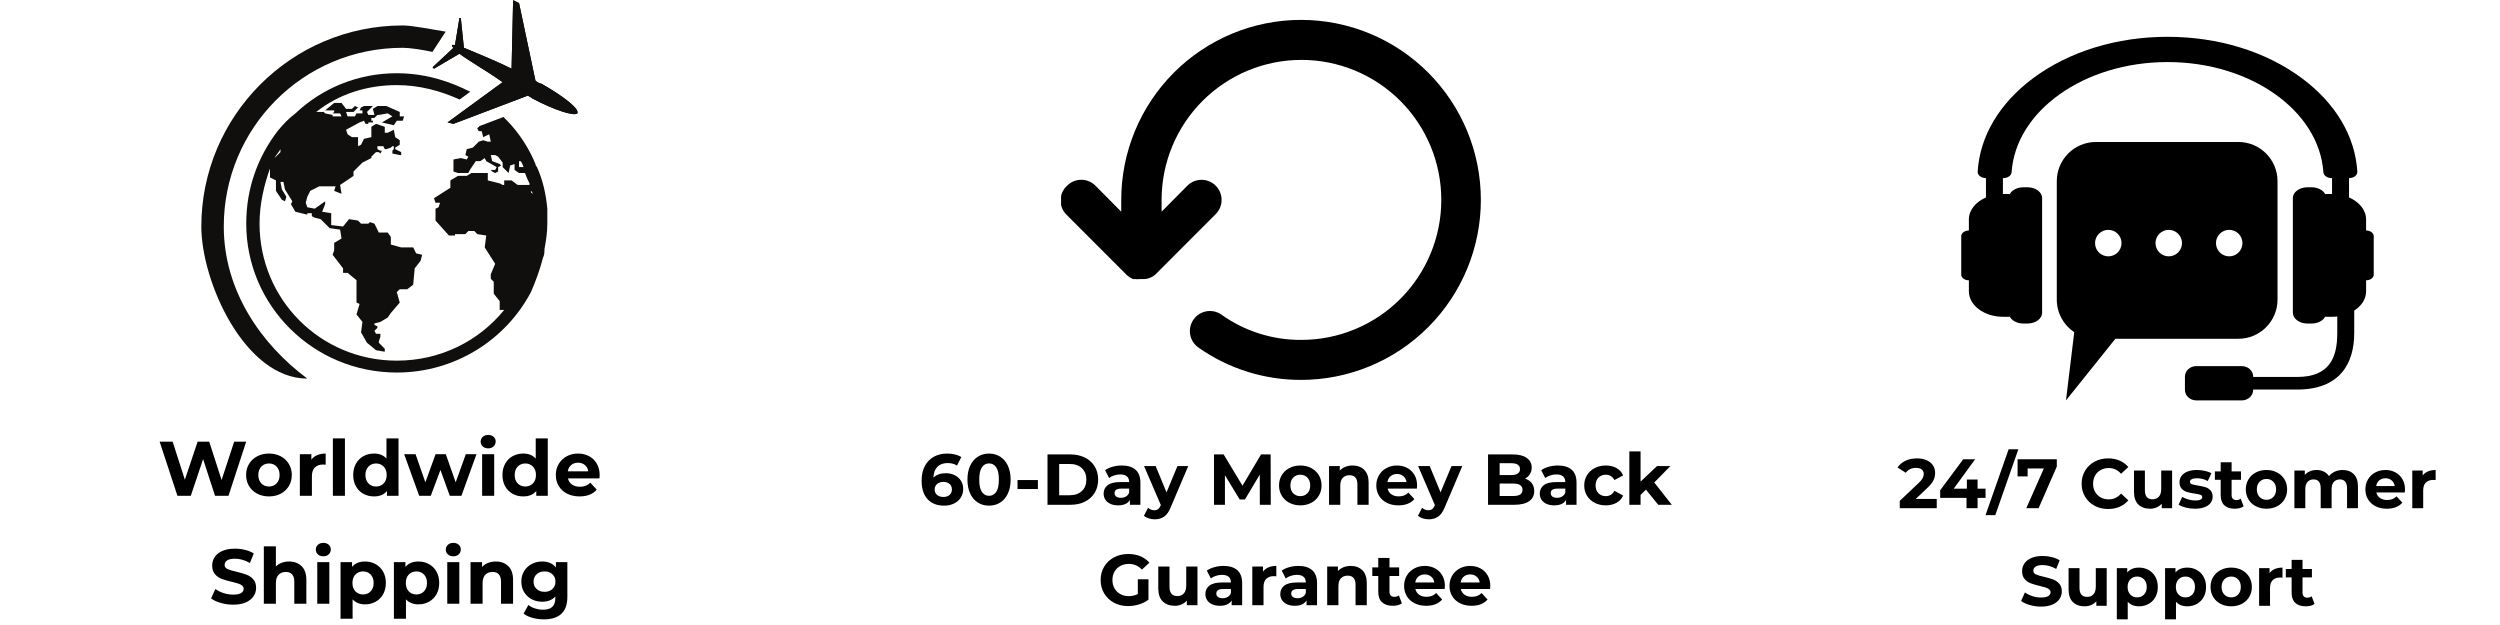 <svg version="1.2" preserveAspectRatio="xMidYMid meet" height="500" viewBox="0 0 1500 375" zoomAndPan="magnify" width="2000" xmlns:xlink="http://www.w3.org/1999/xlink" xmlns="http://www.w3.org/2000/svg"><defs><clipPath id="23c9c69a86"><path d="M 120.812 15 L 268 15 L 268 227.25 L 120.812 227.25 Z M 120.812 15"></path></clipPath><clipPath id="9dd2a19225"><path d="M 636.645 11.934 L 888.645 11.934 L 888.645 227.934 L 636.645 227.934 Z M 636.645 11.934"></path></clipPath><clipPath id="acdb2ad2b2"><path d="M 1176.742 22.102 L 1424.238 22.102 L 1424.238 240.242 L 1176.742 240.242 Z M 1176.742 22.102"></path></clipPath><clipPath id="803488060e"><path d="M 1234 85 L 1366.816 85 L 1366.816 240.242 L 1234 240.242 Z M 1234 85"></path></clipPath></defs><g id="c2058ffc64"><rect style="fill:#ffffff;fill-opacity:1;stroke:none;" height="375" y="0" width="1500" x="0"></rect><rect style="fill:#ffffff;fill-opacity:1;stroke:none;" height="375" y="0" width="1500" x="0"></rect><path d="M 346.363 68.035 C 344.516 69.82 332.957 66.25 319.488 59.121 C 318.562 58.199 317.695 58.199 316.773 57.34 L 272.074 74.301 L 268.512 73.453 L 301.594 49.281 C 292.68 43.008 281.914 36.812 275.641 32.246 L 260.387 41.223 L 259.527 40.375 L 272.074 28.676 C 271.148 27.824 271.148 27.824 271.148 26.965 C 271.148 26.965 272.074 26.965 273 26.965 L 275.641 10.855 L 276.492 10.855 L 278.348 28.676 C 284.625 31.387 296.246 35.875 306.941 41.223 L 307.867 0.094 L 311.43 1.871 L 321.262 48.355 C 322.195 49.281 323.977 50.207 324.828 50.207 C 337.383 57.34 348.078 65.324 346.363 68.035" style="stroke:none;fill-rule:evenodd;fill:#100f0d;fill-opacity:1;"></path><path d="M 324.828 50.207 C 323.977 50.207 322.195 49.281 321.262 48.355 L 311.43 1.871 L 307.867 0.094 L 306.941 41.223 C 296.246 35.875 284.625 31.387 278.348 28.676 L 276.492 10.855 L 275.641 10.855 L 273 26.965 C 272.074 26.965 271.148 26.965 271.148 26.965 C 271.148 27.824 271.148 27.824 272.074 28.676 L 259.527 40.375 L 260.387 41.223 L 275.641 32.246 C 281.914 36.812 292.68 43.008 301.594 49.281 L 268.512 73.453 L 272.074 74.301 L 316.773 57.34 C 317.695 58.199 318.562 58.199 319.488 59.121 C 332.957 66.25 344.516 69.82 346.363 68.035 C 348.078 65.324 337.383 57.34 324.828 50.207" style="stroke:none;fill-rule:nonzero;fill:#100f0d;fill-opacity:1;"></path><g clip-path="url(#23c9c69a86)" clip-rule="nonzero"><path d="M 267.414 18.98 L 259.453 31.141 C 253.371 29.82 245.832 28.676 241.637 28.676 C 181.676 28.676 134.266 77.016 134.266 135.906 C 134.266 174.402 156.648 206.551 184.383 227.156 C 146.812 227.156 120.793 169.047 120.793 135.906 C 120.793 69.82 174.543 15.273 241.637 15.273 C 247.414 15.273 258.93 17.621 267.414 18.98" style="stroke:none;fill-rule:evenodd;fill:#100f0d;fill-opacity:1;"></path></g><path d="M 318.562 115.371 L 318.562 114.512 C 319.488 115.371 319.488 115.371 319.488 116.297 Z M 168.27 89.484 L 168.27 91.27 L 164.707 94.836 C 165.566 93.055 167.418 91.27 168.27 89.484 Z M 311.43 100.25 L 311.43 96.688 L 312.355 96.688 C 313.281 97.543 313.281 98.402 314.141 100.25 Z M 322.195 100.25 C 322.195 100.25 321.262 99.328 321.262 98.402 C 317.695 89.484 311.43 79.656 304.297 72.449 L 303.445 71.594 C 302.949 71.113 302.52 70.637 302.117 70.18 L 287.695 75.656 L 286.34 77.016 L 287.262 78.727 L 289.043 78.727 L 289.898 82.289 L 293.535 80.578 L 294.461 84.996 L 292.68 84.996 L 289.898 84.148 L 287.262 84.996 L 283.695 88.562 L 280.055 89.484 L 279.207 93.055 L 280.992 93.98 L 280.055 95.691 L 276.492 94.836 L 272.074 95.691 L 272.074 102.891 L 274.781 103.816 L 280.992 103.816 L 281.914 101.965 L 285.48 96.688 L 288.188 96.688 L 290.828 94.836 L 291.75 96.688 L 298.023 100.25 L 297.102 101.965 L 294.461 101.965 L 295.309 102.891 L 297.102 103.816 L 298.879 102.891 L 298.879 100.25 L 300.664 99.328 L 299.809 98.402 L 295.309 96.688 L 294.461 93.055 L 297.102 93.055 L 298.879 93.98 L 301.594 97.543 L 301.594 100.25 L 305.156 103.816 L 306.082 99.328 L 308.723 98.402 L 308.723 101.965 L 311.43 103.816 L 314.992 103.816 C 315.918 106.461 316.773 108.238 317.695 110.023 L 317.695 110.949 L 310.57 110.949 L 306.941 108.238 L 302.52 108.238 L 302.52 110.949 L 301.594 110.949 L 299.809 110.023 L 292.68 108.238 L 292.68 103.816 L 282.848 103.816 L 280.055 105.531 L 274.781 105.531 L 270.219 108.238 L 270.219 112.66 L 260.387 118.934 L 261.312 121.645 L 264.016 121.645 L 263.16 124.352 L 261.312 125.203 L 261.312 132.34 L 269.371 141.32 L 273 141.32 L 273 140.461 L 279.207 140.461 L 280.992 138.613 L 284.625 138.613 L 286.34 140.461 L 291.75 141.32 L 290.828 148.449 L 297.102 158.293 L 294.461 164.559 L 294.461 167.273 L 296.246 169.047 L 296.246 176.184 L 299.809 180.68 L 299.809 185.949 L 302.52 185.949 C 287.262 204.77 264.016 216.391 238.07 216.391 C 192.367 216.391 155.727 179.742 155.727 134.191 C 155.727 122.5 158.434 110.949 162 101.105 L 162 106.461 L 165.566 108.238 L 165.566 114.512 L 169.129 119.859 L 170.98 120.785 L 171.84 118.082 L 169.129 113.656 L 168.27 109.168 L 170.055 109.168 L 170.98 113.656 L 175.402 120.785 L 174.543 122.5 L 177.258 127.066 L 184.383 128.777 L 184.383 127.918 L 187.094 127.918 L 187.094 129.699 L 188.875 130.625 L 192.367 131.48 L 197.789 136.898 L 204.062 137.754 L 204.918 143.098 L 200.496 145.738 L 200.496 150.227 L 199.57 152.867 L 205.844 161 L 205.844 163.703 L 208.551 163.703 L 213.898 168.121 L 213.898 181.527 L 215.75 182.387 L 213.898 188.66 L 217.469 193.148 L 216.617 199.422 L 220.172 205.629 L 225.59 210.117 L 230.867 211.043 L 230.867 209.262 L 227.305 205.629 L 227.305 204.77 L 228.23 202.059 L 228.23 200.281 L 225.59 200.281 L 224.664 198.496 L 226.445 196.711 L 226.445 195.789 L 224.664 194.938 L 224.664 194.074 L 228.23 193.148 L 232.645 190.508 L 234.504 187.801 L 239.852 181.527 L 238.07 175.254 L 239.852 173.547 L 244.344 173.547 L 247.906 170.836 L 248.832 161 L 252.332 156.508 L 253.32 152.867 L 249.691 152.02 L 247.906 148.449 L 240.711 148.449 L 234.504 146.734 L 234.504 142.172 L 232.645 139.539 L 227.305 139.539 L 224.664 134.191 L 221.957 133.266 L 221.031 134.191 L 216.617 134.191 L 214.824 132.34 L 209.41 131.48 L 205.844 135.906 L 198.719 135.051 L 198.719 127.918 L 193.297 127.066 L 195.082 122.5 L 195.082 120.785 L 188.875 125.203 L 184.383 124.352 L 183.461 121.645 L 184.383 118.082 L 186.168 114.512 L 191.516 111.809 L 201.355 111.809 L 200.496 114.512 L 204.918 116.297 L 204.062 110.949 L 206.766 109.168 L 212.113 105.531 L 212.113 102.891 L 217.469 97.543 L 222.816 94.836 L 222.816 93.98 L 225.59 91.27 L 227.305 91.27 L 228.23 92.129 L 229.156 90.422 L 228.23 90.422 L 226.445 89.484 L 226.445 87.711 L 230.016 87.711 L 230.867 89.484 L 231.793 89.484 L 234.504 88.562 L 235.434 87.711 L 236.285 87.711 L 236.285 89.484 L 235.434 90.422 L 235.434 92.129 L 239.852 93.055 L 240.711 93.055 L 240.711 91.27 L 237.141 89.484 L 237.141 88.562 L 239.852 86.852 L 239.852 84.148 L 237.141 82.289 L 236.285 77.863 L 232.645 79.656 L 230.867 79.656 L 230.867 76.09 L 225.59 74.301 L 222.816 76.09 L 222.816 82.289 L 218.395 83.289 L 216.617 86.852 L 214.824 87.711 L 214.824 82.289 L 211.184 82.289 L 208.551 80.578 L 207.625 77.863 L 215.75 73.453 L 218.395 72.449 L 219.316 74.301 L 221.031 74.301 L 221.031 73.453 L 223.738 73.453 L 223.738 72.449 L 222.816 72.449 L 222.816 70.742 L 224.664 70.742 L 226.445 68.957 L 227.305 68.957 L 232.645 68.035 L 235.434 69.82 L 229.156 73.453 L 236.285 75.156 L 238.07 72.449 L 241.637 72.449 L 242.488 69.82 L 239.852 69.82 L 239.852 67.176 L 231.793 63.609 L 226.445 63.609 L 223.738 65.324 L 224.664 68.957 L 221.031 68.957 L 220.172 67.176 L 223.738 63.609 L 218.395 63.609 L 216.617 64.469 L 215.75 66.25 L 217.469 66.25 L 217.469 68.035 L 213.898 68.035 L 212.973 69.82 L 208.551 69.82 L 207.625 67.176 L 212.113 67.176 L 214.824 64.469 L 212.973 63.609 L 211.184 65.324 L 207.625 65.324 L 204.918 61.762 L 200.496 61.762 L 195.082 66.25 L 200.496 66.25 L 200.496 67.176 L 199.57 68.035 L 204.062 68.035 L 204.918 69.82 L 199.57 69.82 L 199.57 68.957 L 195.082 68.035 L 194.223 67.176 L 189.73 67.176 C 203.137 56.48 220.172 51.066 238.07 51.066 C 251.602 51.066 264.359 54.543 275.777 59.719 L 282.133 55.07 C 276.113 51.984 269.789 49.398 263.152 47.5 C 260.516 46.742 257.832 46.098 255.105 45.574 C 249.621 44.512 243.938 43.934 238.07 43.934 C 214.824 43.934 193.297 52.84 177.258 68.035 C 173.617 70.742 170.055 74.301 166.488 78.727 C 154.875 93.98 147.742 112.66 147.742 134.191 C 147.742 183.312 187.949 223.523 238.07 223.523 C 273 223.523 303.445 203.914 318.562 175.254 C 321.262 169.047 323.977 161.848 325.762 154.727 C 326.688 152.867 326.688 151.16 326.688 149.379 C 327.543 144.887 328.398 139.539 328.398 134.191 C 328.398 133.266 328.398 133.266 328.398 133.266 L 328.398 125.203 C 327.543 116.297 325.762 108.238 322.195 100.25" style="stroke:none;fill-rule:evenodd;fill:#100f0d;fill-opacity:1;"></path><g clip-path="url(#9dd2a19225)" clip-rule="nonzero"><path d="M 640.25 111.414 C 640.809 110.852 641.414 110.348 642.07 109.906 C 642.727 109.465 643.422 109.09 644.152 108.785 C 644.883 108.48 645.637 108.25 646.41 108.098 C 647.188 107.941 647.969 107.863 648.762 107.863 C 649.555 107.863 650.336 107.941 651.113 108.098 C 651.887 108.25 652.641 108.48 653.371 108.785 C 654.102 109.09 654.797 109.465 655.453 109.906 C 656.109 110.348 656.715 110.852 657.273 111.414 L 672.738 127.012 L 672.738 119.934 C 672.738 118.164 672.781 116.398 672.867 114.633 C 672.953 112.867 673.082 111.105 673.258 109.348 C 673.43 107.59 673.645 105.836 673.906 104.086 C 674.164 102.336 674.465 100.598 674.809 98.863 C 675.156 97.129 675.543 95.406 675.969 93.691 C 676.398 91.977 676.871 90.273 677.383 88.582 C 677.895 86.891 678.449 85.215 679.043 83.551 C 679.637 81.887 680.273 80.234 680.949 78.602 C 681.625 76.969 682.34 75.355 683.094 73.758 C 683.852 72.16 684.645 70.582 685.477 69.023 C 686.309 67.465 687.18 65.926 688.086 64.41 C 688.992 62.895 689.938 61.402 690.918 59.93 C 691.898 58.461 692.918 57.016 693.969 55.598 C 695.02 54.18 696.105 52.785 697.227 51.418 C 698.348 50.051 699.5 48.715 700.684 47.406 C 701.871 46.094 703.09 44.816 704.336 43.566 C 705.586 42.316 706.863 41.098 708.172 39.91 C 709.48 38.723 710.816 37.57 712.18 36.449 C 713.547 35.328 714.938 34.238 716.355 33.188 C 717.773 32.133 719.219 31.117 720.684 30.133 C 722.152 29.152 723.645 28.207 725.16 27.297 C 726.672 26.391 728.211 25.52 729.766 24.688 C 731.324 23.852 732.902 23.059 734.496 22.301 C 736.094 21.547 737.707 20.832 739.336 20.152 C 740.969 19.477 742.617 18.844 744.277 18.246 C 745.941 17.652 747.617 17.098 749.305 16.582 C 750.996 16.07 752.699 15.598 754.41 15.168 C 756.121 14.742 757.844 14.352 759.578 14.008 C 761.309 13.664 763.047 13.363 764.793 13.102 C 766.539 12.844 768.293 12.625 770.051 12.453 C 771.809 12.281 773.566 12.148 775.332 12.062 C 777.094 11.977 778.859 11.934 780.625 11.934 C 782.391 11.934 784.156 11.977 785.918 12.062 C 787.684 12.148 789.441 12.281 791.199 12.453 C 792.957 12.625 794.707 12.844 796.453 13.102 C 798.203 13.363 799.941 13.664 801.672 14.008 C 803.402 14.352 805.125 14.742 806.84 15.168 C 808.551 15.598 810.254 16.07 811.941 16.582 C 813.633 17.098 815.309 17.652 816.973 18.246 C 818.633 18.844 820.281 19.477 821.91 20.152 C 823.543 20.832 825.156 21.547 826.754 22.301 C 828.348 23.059 829.926 23.852 831.484 24.688 C 833.039 25.52 834.574 26.391 836.09 27.297 C 837.605 28.207 839.094 29.152 840.562 30.133 C 842.031 31.117 843.477 32.133 844.895 33.188 C 846.312 34.238 847.703 35.328 849.066 36.449 C 850.434 37.57 851.77 38.723 853.078 39.91 C 854.387 41.098 855.664 42.316 856.914 43.566 C 858.16 44.816 859.379 46.094 860.562 47.406 C 861.75 48.715 862.902 50.051 864.023 51.418 C 865.145 52.785 866.23 54.18 867.281 55.598 C 868.332 57.016 869.348 58.461 870.328 59.93 C 871.312 61.402 872.254 62.895 873.164 64.41 C 874.07 65.926 874.941 67.465 875.773 69.023 C 876.605 70.582 877.398 72.16 878.152 73.758 C 878.91 75.355 879.625 76.969 880.301 78.602 C 880.977 80.234 881.609 81.887 882.207 83.551 C 882.801 85.215 883.355 86.891 883.867 88.582 C 884.379 90.273 884.852 91.977 885.277 93.691 C 885.707 95.406 886.094 97.129 886.438 98.863 C 886.785 100.598 887.086 102.336 887.344 104.086 C 887.605 105.836 887.82 107.59 887.992 109.348 C 888.164 111.105 888.297 112.867 888.383 114.633 C 888.469 116.398 888.512 118.164 888.512 119.934 C 888.512 121.699 888.469 123.469 888.383 125.234 C 888.297 126.996 888.164 128.762 887.992 130.52 C 887.82 132.277 887.605 134.031 887.344 135.781 C 887.086 137.527 886.785 139.27 886.438 141.004 C 886.094 142.738 885.707 144.461 885.277 146.176 C 884.852 147.891 884.379 149.594 883.867 151.285 C 883.355 152.977 882.801 154.652 882.207 156.316 C 881.609 157.98 880.977 159.629 880.301 161.262 C 879.625 162.895 878.91 164.512 878.152 166.109 C 877.398 167.707 876.605 169.285 875.773 170.844 C 874.941 172.402 874.07 173.941 873.164 175.457 C 872.254 176.973 871.312 178.465 870.328 179.934 C 869.348 181.406 868.332 182.848 867.281 184.27 C 866.23 185.688 865.145 187.082 864.023 188.449 C 862.902 189.812 861.75 191.152 860.562 192.461 C 859.379 193.77 858.16 195.051 856.914 196.301 C 855.664 197.551 854.387 198.77 853.078 199.957 C 851.77 201.145 850.434 202.297 849.066 203.418 C 847.703 204.539 846.312 205.625 844.895 206.68 C 843.477 207.734 842.031 208.75 840.562 209.73 C 839.094 210.715 837.605 211.66 836.09 212.566 C 834.574 213.477 833.039 214.348 831.484 215.18 C 829.926 216.016 828.348 216.809 826.754 217.562 C 825.156 218.32 823.543 219.035 821.91 219.711 C 820.281 220.387 818.633 221.023 816.973 221.621 C 815.309 222.215 813.633 222.77 811.941 223.281 C 810.254 223.797 808.551 224.266 806.84 224.695 C 805.125 225.125 803.402 225.512 801.672 225.859 C 799.941 226.203 798.203 226.504 796.453 226.766 C 794.707 227.023 792.957 227.238 791.199 227.414 C 789.441 227.586 787.684 227.715 785.918 227.805 C 784.156 227.891 782.391 227.934 780.625 227.934 C 775.145 227.949 769.695 227.543 764.277 226.719 C 758.859 225.891 753.535 224.656 748.309 223.004 C 743.082 221.355 738.012 219.316 733.098 216.883 C 728.188 214.449 723.488 211.652 719.008 208.492 C 718.363 208.035 717.77 207.52 717.227 206.945 C 716.68 206.371 716.199 205.75 715.777 205.082 C 715.355 204.41 715.004 203.707 714.719 202.969 C 714.438 202.23 714.227 201.469 714.094 200.691 C 713.961 199.91 713.906 199.125 713.926 198.332 C 713.945 197.543 714.043 196.762 714.219 195.988 C 714.395 195.215 714.641 194.469 714.965 193.746 C 715.285 193.023 715.676 192.34 716.133 191.691 C 716.59 191.047 717.102 190.453 717.676 189.906 C 718.25 189.363 718.871 188.879 719.539 188.457 C 720.211 188.035 720.914 187.684 721.652 187.398 C 722.391 187.117 723.148 186.906 723.926 186.773 C 724.707 186.641 725.492 186.582 726.281 186.605 C 727.07 186.625 727.852 186.723 728.625 186.898 C 729.395 187.074 730.141 187.32 730.863 187.645 C 731.586 187.965 732.27 188.355 732.914 188.812 C 736.391 191.289 740.039 193.48 743.859 195.387 C 747.68 197.289 751.625 198.883 755.695 200.164 C 759.766 201.449 763.91 202.406 768.133 203.039 C 772.352 203.672 776.598 203.969 780.863 203.934 C 782.238 203.934 783.609 203.898 784.98 203.832 C 786.352 203.766 787.723 203.664 789.09 203.527 C 790.457 203.395 791.82 203.227 793.176 203.023 C 794.535 202.82 795.887 202.586 797.234 202.32 C 798.582 202.051 799.922 201.75 801.254 201.414 C 802.586 201.082 803.91 200.715 805.223 200.316 C 806.535 199.918 807.84 199.484 809.133 199.023 C 810.426 198.559 811.707 198.066 812.977 197.539 C 814.246 197.012 815.5 196.457 816.742 195.867 C 817.984 195.281 819.211 194.664 820.422 194.016 C 821.633 193.367 822.828 192.688 824.004 191.98 C 825.184 191.277 826.344 190.539 827.484 189.777 C 828.625 189.012 829.75 188.223 830.852 187.402 C 831.953 186.582 833.035 185.738 834.098 184.867 C 835.16 183.992 836.199 183.098 837.215 182.172 C 838.234 181.25 839.23 180.301 840.199 179.332 C 841.172 178.359 842.117 177.363 843.039 176.344 C 843.961 175.324 844.859 174.285 845.73 173.223 C 846.602 172.16 847.445 171.074 848.266 169.973 C 849.082 168.867 849.871 167.742 850.637 166.602 C 851.398 165.457 852.133 164.297 852.84 163.117 C 853.543 161.938 854.223 160.742 854.867 159.531 C 855.516 158.316 856.133 157.09 856.719 155.848 C 857.309 154.605 857.863 153.348 858.391 152.078 C 858.914 150.809 859.41 149.527 859.871 148.23 C 860.336 146.938 860.766 145.633 861.164 144.316 C 861.562 143 861.93 141.676 862.262 140.344 C 862.598 139.012 862.898 137.668 863.164 136.32 C 863.434 134.973 863.668 133.617 863.867 132.258 C 864.07 130.898 864.238 129.535 864.375 128.168 C 864.508 126.797 864.609 125.43 864.676 124.055 C 864.742 122.684 864.777 121.309 864.777 119.934 C 864.777 118.559 864.742 117.184 864.676 115.812 C 864.609 114.438 864.508 113.066 864.371 111.699 C 864.238 110.332 864.07 108.969 863.867 107.609 C 863.668 106.246 863.434 104.895 863.164 103.547 C 862.898 102.195 862.598 100.855 862.262 99.523 C 861.93 98.188 861.562 96.863 861.164 95.551 C 860.766 94.234 860.336 92.93 859.871 91.633 C 859.41 90.34 858.914 89.059 858.391 87.789 C 857.863 86.52 857.309 85.262 856.719 84.02 C 856.133 82.777 855.516 81.547 854.867 80.336 C 854.223 79.125 853.543 77.926 852.84 76.75 C 852.133 75.57 851.398 74.41 850.637 73.266 C 849.871 72.121 849.082 71 848.266 69.895 C 847.445 68.789 846.602 67.707 845.73 66.645 C 844.859 65.582 843.961 64.539 843.039 63.523 C 842.117 62.504 841.172 61.508 840.199 60.535 C 839.23 59.562 838.234 58.617 837.215 57.691 C 836.199 56.77 835.16 55.871 834.098 55 C 833.035 54.129 831.953 53.281 830.852 52.465 C 829.75 51.645 828.625 50.852 827.484 50.09 C 826.344 49.324 825.184 48.59 824.004 47.883 C 822.828 47.176 821.633 46.5 820.422 45.852 C 819.211 45.203 817.984 44.586 816.742 44 C 815.5 43.41 814.246 42.852 812.977 42.328 C 811.707 41.801 810.426 41.305 809.133 40.844 C 807.84 40.379 806.535 39.949 805.223 39.551 C 803.91 39.152 802.586 38.785 801.254 38.449 C 799.922 38.117 798.582 37.816 797.234 37.547 C 795.887 37.277 794.535 37.043 793.176 36.844 C 791.82 36.641 790.457 36.473 789.09 36.336 C 787.723 36.203 786.352 36.102 784.98 36.035 C 783.609 35.969 782.238 35.934 780.863 35.934 C 779.492 35.934 778.117 35.969 776.746 36.035 C 775.375 36.102 774.008 36.203 772.641 36.336 C 771.273 36.473 769.91 36.641 768.551 36.844 C 767.195 37.043 765.84 37.277 764.492 37.547 C 763.148 37.816 761.809 38.117 760.477 38.449 C 759.145 38.785 757.82 39.152 756.504 39.551 C 755.191 39.949 753.887 40.379 752.594 40.844 C 751.301 41.305 750.02 41.801 748.754 42.328 C 747.484 42.852 746.227 43.41 744.988 43.996 C 743.746 44.586 742.52 45.203 741.309 45.852 C 740.098 46.5 738.902 47.176 737.727 47.883 C 736.547 48.59 735.387 49.324 734.246 50.09 C 733.102 50.852 731.98 51.645 730.879 52.465 C 729.773 53.281 728.691 54.129 727.629 55 C 726.57 55.871 725.531 56.77 724.512 57.691 C 723.496 58.617 722.5 59.562 721.527 60.535 C 720.559 61.508 719.613 62.504 718.688 63.523 C 717.766 64.539 716.871 65.582 716 66.645 C 715.129 67.707 714.281 68.789 713.465 69.895 C 712.648 71 711.855 72.121 711.094 73.266 C 710.332 74.41 709.598 75.57 708.891 76.75 C 708.184 77.926 707.508 79.125 706.859 80.336 C 706.211 81.547 705.594 82.777 705.008 84.02 C 704.422 85.262 703.863 86.52 703.34 87.789 C 702.812 89.059 702.32 90.34 701.855 91.633 C 701.395 92.93 700.965 94.234 700.566 95.551 C 700.168 96.863 699.801 98.188 699.465 99.523 C 699.133 100.855 698.832 102.195 698.562 103.547 C 698.297 104.895 698.062 106.246 697.859 107.609 C 697.66 108.969 697.492 110.332 697.355 111.699 C 697.223 113.066 697.121 114.438 697.055 115.812 C 696.984 117.184 696.953 118.559 696.953 119.934 L 696.953 127.012 L 712.414 111.414 C 712.973 110.855 713.582 110.355 714.238 109.918 C 714.898 109.477 715.59 109.105 716.32 108.805 C 717.051 108.504 717.805 108.273 718.578 108.121 C 719.352 107.969 720.137 107.891 720.926 107.891 C 721.715 107.891 722.496 107.969 723.273 108.121 C 724.047 108.277 724.797 108.508 725.527 108.809 C 726.258 109.113 726.953 109.484 727.609 109.922 C 728.266 110.359 728.871 110.859 729.43 111.418 C 729.988 111.98 730.488 112.586 730.926 113.246 C 731.367 113.902 731.738 114.598 732.039 115.328 C 732.344 116.059 732.57 116.809 732.727 117.586 C 732.879 118.359 732.957 119.145 732.957 119.934 C 732.957 120.727 732.879 121.508 732.727 122.285 C 732.574 123.059 732.344 123.812 732.043 124.543 C 731.742 125.273 731.371 125.969 730.934 126.629 C 730.496 127.285 729.996 127.895 729.438 128.453 L 693.477 164.453 C 692.438 165.469 691.238 166.23 689.879 166.734 C 688.688 167.219 687.449 167.461 686.164 167.453 L 683.887 167.453 C 682.926 167.57 681.969 167.57 681.008 167.453 L 679.809 167.453 C 678.496 166.879 677.297 166.117 676.215 165.172 L 640.25 129.172 C 639.633 128.609 639.078 127.992 638.59 127.312 C 638.102 126.633 637.688 125.914 637.352 125.148 C 637.012 124.383 636.758 123.594 636.586 122.773 C 636.414 121.957 636.324 121.129 636.324 120.293 C 636.324 119.457 636.414 118.629 636.586 117.812 C 636.758 116.992 637.012 116.203 637.352 115.438 C 637.688 114.672 638.102 113.953 638.59 113.273 C 639.078 112.598 639.633 111.977 640.25 111.414 Z M 640.25 111.414" style="stroke:none;fill-rule:nonzero;fill:#000000;fill-opacity:1;"></path></g><g clip-path="url(#acdb2ad2b2)" clip-rule="nonzero"><path d="M 1419.656 138.285 L 1419.656 131.699 C 1419.656 126.047 1415.535 121.117 1409.422 118.465 L 1409.422 106.871 C 1412.25 106.871 1414.523 105.117 1414.398 103.016 C 1413.133 81.82 1401.43 62.016 1381.113 46.914 C 1359.582 30.914 1330.941 22.086 1300.5 22.086 C 1270.043 22.086 1241.402 30.914 1219.867 46.914 C 1199.57 62.016 1187.863 81.82 1186.602 103.016 C 1186.473 105.117 1188.75 106.871 1191.574 106.871 L 1191.574 118.465 C 1185.445 121.117 1181.324 126.047 1181.324 131.699 L 1181.324 138.285 C 1178.797 138.285 1176.742 139.82 1176.742 141.699 L 1176.742 164.789 C 1176.742 166.668 1178.797 168.188 1181.324 168.188 L 1181.324 174.789 C 1181.324 183.238 1190.535 190.078 1201.891 190.078 L 1205.762 190.078 L 1205.762 189.793 C 1206.961 192.305 1210.184 194.121 1213.992 194.121 L 1216.52 194.121 C 1221.355 194.121 1225.273 191.215 1225.273 187.613 L 1225.273 118.859 C 1225.273 115.273 1221.355 112.367 1216.52 112.367 L 1213.992 112.367 C 1210.184 112.367 1206.961 114.168 1205.762 116.695 L 1205.762 116.395 L 1201.891 116.395 C 1201.844 116.395 1201.797 116.395 1201.75 116.395 L 1201.75 106.871 L 1201.988 106.871 C 1204.656 106.871 1206.82 105.309 1206.961 103.332 C 1209.441 66.562 1250.453 37.234 1300.5 37.234 C 1350.527 37.234 1391.539 66.562 1394.02 103.332 C 1394.16 105.309 1396.324 106.871 1398.996 106.871 L 1399.23 106.871 L 1399.23 116.395 C 1399.184 116.395 1399.137 116.395 1399.09 116.395 L 1395.234 116.395 L 1395.234 116.695 C 1394.02 114.168 1390.797 112.367 1386.988 112.367 L 1384.461 112.367 C 1379.629 112.367 1375.711 115.273 1375.711 118.859 L 1375.711 187.613 C 1375.711 191.215 1379.629 194.121 1384.461 194.121 L 1386.988 194.121 C 1390.797 194.121 1394.02 192.305 1395.234 189.793 L 1395.234 190.078 L 1399.09 190.078 C 1400.195 190.078 1401.285 190.016 1402.359 189.887 L 1402.359 199.855 C 1402.359 214.387 1397.875 226.168 1378.316 226.168 L 1351.902 226.168 L 1351.902 225.98 C 1351.902 222.488 1348.855 219.66 1345.078 219.66 L 1317.781 219.66 C 1314.02 219.66 1310.957 222.488 1310.957 225.98 L 1310.957 233.938 C 1310.957 237.414 1314.02 240.242 1317.781 240.242 L 1345.078 240.242 C 1348.855 240.242 1351.902 237.414 1351.902 233.938 L 1351.902 233.734 L 1378.316 233.734 C 1403.496 233.734 1412.535 218.57 1412.535 199.855 L 1412.535 186.352 C 1416.895 183.555 1419.656 179.418 1419.656 174.789 L 1419.656 168.188 C 1422.184 168.188 1424.238 166.668 1424.238 164.789 L 1424.238 141.699 C 1424.238 139.82 1422.184 138.285 1419.656 138.285" style="stroke:none;fill-rule:nonzero;fill:#000000;fill-opacity:1;"></path></g><g clip-path="url(#803488060e)" clip-rule="nonzero"><path d="M 1342.992 85.184 L 1257.578 85.184 C 1244.594 85.184 1234.07 95.719 1234.07 108.688 L 1234.07 179.762 C 1234.07 187.93 1238.227 195.117 1244.543 199.332 L 1239.586 240.242 L 1269.219 203.266 L 1342.992 203.266 C 1355.996 203.266 1366.516 192.746 1366.516 179.762 L 1366.516 108.688 C 1366.516 95.719 1355.996 85.184 1342.992 85.184 Z M 1264.969 153.812 C 1260.578 153.812 1257.023 150.242 1257.023 145.852 C 1257.023 141.477 1260.578 137.906 1264.969 137.906 C 1269.363 137.906 1272.918 141.477 1272.918 145.852 C 1272.918 150.242 1269.363 153.812 1264.969 153.812 Z M 1301.242 153.812 C 1296.867 153.812 1293.297 150.242 1293.297 145.852 C 1293.297 141.477 1296.867 137.906 1301.242 137.906 C 1305.633 137.906 1309.203 141.477 1309.203 145.852 C 1309.203 150.242 1305.633 153.812 1301.242 153.812 Z M 1337.527 153.812 C 1333.137 153.812 1329.582 150.242 1329.582 145.852 C 1329.582 141.477 1333.137 137.906 1337.527 137.906 C 1341.918 137.906 1345.473 141.477 1345.473 145.852 C 1345.473 150.242 1341.918 153.812 1337.527 153.812" style="stroke:none;fill-rule:nonzero;fill:#000000;fill-opacity:1;"></path></g><g style="fill:#000000;fill-opacity:1;"><g transform="translate(94.764, 297.473)"><path d="M 52.953 -32.484 L 42.328 0 L 34.25 0 L 27.094 -22 L 19.719 0 L 11.688 0 L 1.016 -32.484 L 8.812 -32.484 L 16.156 -9.656 L 23.812 -32.484 L 30.766 -32.484 L 38.188 -9.469 L 45.75 -32.484 Z M 52.953 -32.484" style="stroke:none"></path></g></g><g style="fill:#000000;fill-opacity:1;"><g transform="translate(146.175, 297.473)"><path d="M 15.219 0.375 C 12.594 0.375 10.234 -0.172 8.141 -1.266 C 6.055 -2.367 4.426 -3.895 3.25 -5.844 C 2.07 -7.789 1.484 -10.004 1.484 -12.484 C 1.484 -14.961 2.07 -17.176 3.25 -19.125 C 4.426 -21.07 6.055 -22.594 8.141 -23.688 C 10.234 -24.789 12.594 -25.344 15.219 -25.344 C 17.852 -25.344 20.207 -24.789 22.281 -23.688 C 24.352 -22.594 25.973 -21.07 27.141 -19.125 C 28.316 -17.176 28.906 -14.961 28.906 -12.484 C 28.906 -10.004 28.316 -7.789 27.141 -5.844 C 25.973 -3.895 24.352 -2.367 22.281 -1.266 C 20.207 -0.172 17.852 0.375 15.219 0.375 Z M 15.219 -5.562 C 17.07 -5.562 18.594 -6.188 19.781 -7.438 C 20.977 -8.695 21.578 -10.379 21.578 -12.484 C 21.578 -14.586 20.977 -16.266 19.781 -17.516 C 18.594 -18.766 17.07 -19.391 15.219 -19.391 C 13.363 -19.391 11.832 -18.766 10.625 -17.516 C 9.414 -16.266 8.812 -14.586 8.812 -12.484 C 8.812 -10.379 9.414 -8.695 10.625 -7.438 C 11.832 -6.188 13.363 -5.562 15.219 -5.562 Z M 15.219 -5.562" style="stroke:none"></path></g></g><g style="fill:#000000;fill-opacity:1;"><g transform="translate(176.567, 297.473)"><path d="M 10.25 -21.672 C 11.125 -22.879 12.297 -23.789 13.766 -24.406 C 15.234 -25.031 16.926 -25.344 18.844 -25.344 L 18.844 -18.656 C 18.039 -18.719 17.5 -18.75 17.219 -18.75 C 15.145 -18.75 13.52 -18.164 12.344 -17 C 11.164 -15.844 10.578 -14.102 10.578 -11.781 L 10.578 0 L 3.344 0 L 3.344 -24.969 L 10.25 -24.969 Z M 10.25 -21.672" style="stroke:none"></path></g></g><g style="fill:#000000;fill-opacity:1;"><g transform="translate(196.38, 297.473)"><path d="M 3.344 -34.438 L 10.578 -34.438 L 10.578 0 L 3.344 0 Z M 3.344 -34.438" style="stroke:none"></path></g></g><g style="fill:#000000;fill-opacity:1;"><g transform="translate(210.346, 297.473)"><path d="M 28.766 -34.438 L 28.766 0 L 21.859 0 L 21.859 -2.875 C 20.066 -0.707 17.469 0.375 14.062 0.375 C 11.707 0.375 9.578 -0.148 7.672 -1.203 C 5.773 -2.254 4.285 -3.754 3.203 -5.703 C 2.117 -7.648 1.578 -9.91 1.578 -12.484 C 1.578 -15.047 2.117 -17.301 3.203 -19.25 C 4.285 -21.207 5.773 -22.711 7.672 -23.766 C 9.578 -24.816 11.707 -25.344 14.062 -25.344 C 17.25 -25.344 19.738 -24.336 21.531 -22.328 L 21.531 -34.438 Z M 15.312 -5.562 C 17.133 -5.562 18.648 -6.188 19.859 -7.438 C 21.066 -8.695 21.672 -10.379 21.672 -12.484 C 21.672 -14.586 21.066 -16.266 19.859 -17.516 C 18.648 -18.766 17.133 -19.391 15.312 -19.391 C 13.457 -19.391 11.926 -18.766 10.719 -17.516 C 9.508 -16.266 8.906 -14.586 8.906 -12.484 C 8.906 -10.379 9.508 -8.695 10.719 -7.438 C 11.926 -6.188 13.457 -5.562 15.312 -5.562 Z M 15.312 -5.562" style="stroke:none"></path></g></g><g style="fill:#000000;fill-opacity:1;"><g transform="translate(242.455, 297.473)"><path d="M 43.438 -24.969 L 34.391 0 L 27.422 0 L 21.812 -15.5 L 16.016 0 L 9.047 0 L 0.047 -24.969 L 6.875 -24.969 L 12.766 -8.078 L 18.891 -24.969 L 25.016 -24.969 L 30.953 -8.078 L 37.031 -24.969 Z M 43.438 -24.969" style="stroke:none"></path></g></g><g style="fill:#000000;fill-opacity:1;"><g transform="translate(285.932, 297.473)"><path d="M 3.344 -24.969 L 10.578 -24.969 L 10.578 0 L 3.344 0 Z M 6.969 -28.453 C 5.633 -28.453 4.551 -28.836 3.719 -29.609 C 2.883 -30.379 2.469 -31.336 2.469 -32.484 C 2.469 -33.629 2.883 -34.586 3.719 -35.359 C 4.551 -36.129 5.633 -36.516 6.969 -36.516 C 8.301 -36.516 9.383 -36.145 10.219 -35.406 C 11.051 -34.664 11.469 -33.738 11.469 -32.625 C 11.469 -31.414 11.051 -30.414 10.219 -29.625 C 9.383 -28.844 8.301 -28.453 6.969 -28.453 Z M 6.969 -28.453" style="stroke:none"></path></g></g><g style="fill:#000000;fill-opacity:1;"><g transform="translate(299.899, 297.473)"><path d="M 28.766 -34.438 L 28.766 0 L 21.859 0 L 21.859 -2.875 C 20.066 -0.707 17.469 0.375 14.062 0.375 C 11.707 0.375 9.578 -0.148 7.672 -1.203 C 5.773 -2.254 4.285 -3.754 3.203 -5.703 C 2.117 -7.648 1.578 -9.91 1.578 -12.484 C 1.578 -15.047 2.117 -17.301 3.203 -19.25 C 4.285 -21.207 5.773 -22.711 7.672 -23.766 C 9.578 -24.816 11.707 -25.344 14.062 -25.344 C 17.25 -25.344 19.738 -24.336 21.531 -22.328 L 21.531 -34.438 Z M 15.312 -5.562 C 17.133 -5.562 18.648 -6.188 19.859 -7.438 C 21.066 -8.695 21.672 -10.379 21.672 -12.484 C 21.672 -14.586 21.066 -16.266 19.859 -17.516 C 18.648 -18.766 17.133 -19.391 15.312 -19.391 C 13.457 -19.391 11.926 -18.766 10.719 -17.516 C 9.508 -16.266 8.906 -14.586 8.906 -12.484 C 8.906 -10.379 9.508 -8.695 10.719 -7.438 C 11.926 -6.188 13.457 -5.562 15.312 -5.562 Z M 15.312 -5.562" style="stroke:none"></path></g></g><g style="fill:#000000;fill-opacity:1;"><g transform="translate(332.008, 297.473)"><path d="M 27.797 -12.391 C 27.797 -12.297 27.75 -11.645 27.656 -10.438 L 8.766 -10.438 C 9.109 -8.895 9.914 -7.672 11.188 -6.766 C 12.457 -5.867 14.035 -5.422 15.922 -5.422 C 17.211 -5.422 18.363 -5.613 19.375 -6 C 20.383 -6.395 21.32 -7.008 22.188 -7.844 L 26.031 -3.672 C 23.676 -0.973 20.242 0.375 15.734 0.375 C 12.922 0.375 10.43 -0.172 8.266 -1.266 C 6.098 -2.367 4.426 -3.895 3.25 -5.844 C 2.07 -7.789 1.484 -10.004 1.484 -12.484 C 1.484 -14.93 2.062 -17.133 3.219 -19.094 C 4.383 -21.062 5.977 -22.594 8 -23.688 C 10.031 -24.789 12.297 -25.344 14.797 -25.344 C 17.242 -25.344 19.457 -24.816 21.438 -23.766 C 23.414 -22.711 24.969 -21.203 26.094 -19.234 C 27.227 -17.266 27.797 -14.984 27.797 -12.391 Z M 14.844 -19.859 C 13.207 -19.859 11.832 -19.395 10.719 -18.469 C 9.602 -17.539 8.922 -16.273 8.672 -14.672 L 20.969 -14.672 C 20.727 -16.242 20.051 -17.5 18.938 -18.438 C 17.82 -19.383 16.457 -19.859 14.844 -19.859 Z M 14.844 -19.859" style="stroke:none"></path></g></g><g style="fill:#000000;fill-opacity:1;"><g transform="translate(361.292, 297.473)"><path d="" style="stroke:none"></path></g></g><g style="fill:#000000;fill-opacity:1;"><g transform="translate(125.35, 362.24)"><path d="M 14.531 0.562 C 11.957 0.562 9.473 0.211 7.078 -0.484 C 4.68 -1.18 2.754 -2.086 1.297 -3.203 L 3.859 -8.859 C 5.242 -7.836 6.895 -7.016 8.812 -6.391 C 10.727 -5.773 12.648 -5.469 14.578 -5.469 C 16.711 -5.469 18.289 -5.785 19.312 -6.422 C 20.332 -7.055 20.844 -7.898 20.844 -8.953 C 20.844 -9.723 20.539 -10.363 19.938 -10.875 C 19.332 -11.383 18.555 -11.797 17.609 -12.109 C 16.672 -12.422 15.395 -12.766 13.781 -13.141 C 11.301 -13.723 9.273 -14.305 7.703 -14.891 C 6.129 -15.484 4.773 -16.426 3.641 -17.719 C 2.516 -19.02 1.953 -20.754 1.953 -22.922 C 1.953 -24.805 2.461 -26.516 3.484 -28.047 C 4.504 -29.578 6.039 -30.789 8.094 -31.688 C 10.156 -32.594 12.672 -33.047 15.641 -33.047 C 17.711 -33.047 19.738 -32.797 21.719 -32.297 C 23.695 -31.805 25.43 -31.098 26.922 -30.172 L 24.594 -24.453 C 21.594 -26.16 18.594 -27.016 15.594 -27.016 C 13.488 -27.016 11.93 -26.672 10.922 -25.984 C 9.922 -25.305 9.422 -24.41 9.422 -23.297 C 9.422 -22.18 10 -21.352 11.156 -20.812 C 12.32 -20.27 14.094 -19.738 16.469 -19.219 C 18.945 -18.625 20.973 -18.031 22.547 -17.438 C 24.129 -16.852 25.484 -15.926 26.609 -14.656 C 27.742 -13.395 28.312 -11.68 28.312 -9.516 C 28.312 -7.66 27.789 -5.969 26.75 -4.438 C 25.719 -2.906 24.164 -1.688 22.094 -0.781 C 20.02 0.113 17.5 0.562 14.531 0.562 Z M 14.531 0.562" style="stroke:none"></path></g></g><g style="fill:#000000;fill-opacity:1;"><g transform="translate(154.953, 362.24)"><path d="M 18.516 -25.344 C 21.609 -25.344 24.102 -24.41 26 -22.547 C 27.906 -20.691 28.859 -17.941 28.859 -14.297 L 28.859 0 L 21.625 0 L 21.625 -13.172 C 21.625 -15.16 21.191 -16.641 20.328 -17.609 C 19.461 -18.586 18.207 -19.078 16.562 -19.078 C 14.738 -19.078 13.285 -18.508 12.203 -17.375 C 11.117 -16.25 10.578 -14.57 10.578 -12.344 L 10.578 0 L 3.344 0 L 3.344 -34.438 L 10.578 -34.438 L 10.578 -22.375 C 11.535 -23.332 12.695 -24.066 14.062 -24.578 C 15.426 -25.086 16.91 -25.344 18.516 -25.344 Z M 18.516 -25.344" style="stroke:none"></path></g></g><g style="fill:#000000;fill-opacity:1;"><g transform="translate(187.015, 362.24)"><path d="M 3.344 -24.969 L 10.578 -24.969 L 10.578 0 L 3.344 0 Z M 6.969 -28.453 C 5.633 -28.453 4.551 -28.836 3.719 -29.609 C 2.883 -30.379 2.469 -31.336 2.469 -32.484 C 2.469 -33.629 2.883 -34.586 3.719 -35.359 C 4.551 -36.129 5.633 -36.516 6.969 -36.516 C 8.301 -36.516 9.383 -36.145 10.219 -35.406 C 11.051 -34.664 11.469 -33.738 11.469 -32.625 C 11.469 -31.414 11.051 -30.414 10.219 -29.625 C 9.383 -28.844 8.301 -28.453 6.969 -28.453 Z M 6.969 -28.453" style="stroke:none"></path></g></g><g style="fill:#000000;fill-opacity:1;"><g transform="translate(200.982, 362.24)"><path d="M 18.094 -25.344 C 20.414 -25.344 22.523 -24.805 24.422 -23.734 C 26.328 -22.672 27.82 -21.172 28.906 -19.234 C 29.988 -17.297 30.531 -15.047 30.531 -12.484 C 30.531 -9.91 29.988 -7.656 28.906 -5.719 C 27.82 -3.789 26.328 -2.289 24.422 -1.219 C 22.523 -0.156 20.414 0.375 18.094 0.375 C 14.906 0.375 12.398 -0.629 10.578 -2.641 L 10.578 9 L 3.344 9 L 3.344 -24.969 L 10.25 -24.969 L 10.25 -22.094 C 12.051 -24.258 14.664 -25.344 18.094 -25.344 Z M 16.844 -5.562 C 18.695 -5.562 20.219 -6.188 21.406 -7.438 C 22.602 -8.695 23.203 -10.379 23.203 -12.484 C 23.203 -14.586 22.602 -16.266 21.406 -17.516 C 20.219 -18.766 18.695 -19.391 16.844 -19.391 C 14.988 -19.391 13.461 -18.766 12.266 -17.516 C 11.078 -16.266 10.484 -14.586 10.484 -12.484 C 10.484 -10.379 11.078 -8.695 12.266 -7.438 C 13.461 -6.188 14.988 -5.562 16.844 -5.562 Z M 16.844 -5.562" style="stroke:none"></path></g></g><g style="fill:#000000;fill-opacity:1;"><g transform="translate(232.998, 362.24)"><path d="M 18.094 -25.344 C 20.414 -25.344 22.523 -24.805 24.422 -23.734 C 26.328 -22.672 27.82 -21.172 28.906 -19.234 C 29.988 -17.297 30.531 -15.047 30.531 -12.484 C 30.531 -9.91 29.988 -7.656 28.906 -5.719 C 27.82 -3.789 26.328 -2.289 24.422 -1.219 C 22.523 -0.156 20.414 0.375 18.094 0.375 C 14.906 0.375 12.398 -0.629 10.578 -2.641 L 10.578 9 L 3.344 9 L 3.344 -24.969 L 10.25 -24.969 L 10.25 -22.094 C 12.051 -24.258 14.664 -25.344 18.094 -25.344 Z M 16.844 -5.562 C 18.695 -5.562 20.219 -6.188 21.406 -7.438 C 22.602 -8.695 23.203 -10.379 23.203 -12.484 C 23.203 -14.586 22.602 -16.266 21.406 -17.516 C 20.219 -18.766 18.695 -19.391 16.844 -19.391 C 14.988 -19.391 13.461 -18.766 12.266 -17.516 C 11.078 -16.266 10.484 -14.586 10.484 -12.484 C 10.484 -10.379 11.078 -8.695 12.266 -7.438 C 13.461 -6.188 14.988 -5.562 16.844 -5.562 Z M 16.844 -5.562" style="stroke:none"></path></g></g><g style="fill:#000000;fill-opacity:1;"><g transform="translate(265.014, 362.24)"><path d="M 3.344 -24.969 L 10.578 -24.969 L 10.578 0 L 3.344 0 Z M 6.969 -28.453 C 5.633 -28.453 4.551 -28.836 3.719 -29.609 C 2.883 -30.379 2.469 -31.336 2.469 -32.484 C 2.469 -33.629 2.883 -34.586 3.719 -35.359 C 4.551 -36.129 5.633 -36.516 6.969 -36.516 C 8.301 -36.516 9.383 -36.145 10.219 -35.406 C 11.051 -34.664 11.469 -33.738 11.469 -32.625 C 11.469 -31.414 11.051 -30.414 10.219 -29.625 C 9.383 -28.844 8.301 -28.453 6.969 -28.453 Z M 6.969 -28.453" style="stroke:none"></path></g></g><g style="fill:#000000;fill-opacity:1;"><g transform="translate(278.98, 362.24)"><path d="M 18.516 -25.344 C 21.609 -25.344 24.102 -24.41 26 -22.547 C 27.906 -20.691 28.859 -17.941 28.859 -14.297 L 28.859 0 L 21.625 0 L 21.625 -13.172 C 21.625 -15.16 21.191 -16.641 20.328 -17.609 C 19.461 -18.586 18.207 -19.078 16.562 -19.078 C 14.738 -19.078 13.285 -18.508 12.203 -17.375 C 11.117 -16.25 10.578 -14.57 10.578 -12.344 L 10.578 0 L 3.344 0 L 3.344 -24.969 L 10.25 -24.969 L 10.25 -22.047 C 11.207 -23.098 12.398 -23.91 13.828 -24.484 C 15.254 -25.055 16.816 -25.344 18.516 -25.344 Z M 18.516 -25.344" style="stroke:none"></path></g></g><g style="fill:#000000;fill-opacity:1;"><g transform="translate(311.321, 362.24)"><path d="M 29.094 -24.969 L 29.094 -4.172 C 29.094 0.398 27.898 3.801 25.516 6.031 C 23.141 8.258 19.66 9.375 15.078 9.375 C 12.672 9.375 10.383 9.078 8.219 8.484 C 6.051 7.898 4.254 7.051 2.828 5.938 L 5.703 0.75 C 6.754 1.613 8.082 2.301 9.688 2.812 C 11.301 3.32 12.914 3.578 14.531 3.578 C 17.031 3.578 18.875 3.008 20.062 1.875 C 21.258 0.75 21.859 -0.957 21.859 -3.25 L 21.859 -4.312 C 19.973 -2.238 17.344 -1.203 13.969 -1.203 C 11.676 -1.203 9.578 -1.703 7.672 -2.703 C 5.773 -3.711 4.27 -5.129 3.156 -6.953 C 2.039 -8.785 1.484 -10.891 1.484 -13.266 C 1.484 -15.648 2.039 -17.754 3.156 -19.578 C 4.27 -21.41 5.773 -22.828 7.672 -23.828 C 9.578 -24.836 11.676 -25.344 13.969 -25.344 C 17.582 -25.344 20.336 -24.148 22.234 -21.766 L 22.234 -24.969 Z M 15.406 -7.141 C 17.32 -7.141 18.891 -7.703 20.109 -8.828 C 21.336 -9.961 21.953 -11.441 21.953 -13.266 C 21.953 -15.098 21.336 -16.578 20.109 -17.703 C 18.891 -18.828 17.32 -19.391 15.406 -19.391 C 13.488 -19.391 11.91 -18.828 10.672 -17.703 C 9.43 -16.578 8.812 -15.098 8.812 -13.266 C 8.812 -11.441 9.43 -9.961 10.672 -8.828 C 11.91 -7.703 13.488 -7.141 15.406 -7.141 Z M 15.406 -7.141" style="stroke:none"></path></g></g><g style="fill:#000000;fill-opacity:1;"><g transform="translate(551.281, 302.874)"><path d="M 16.234 -18.953 C 18.16 -18.953 19.914 -18.562 21.5 -17.781 C 23.082 -17.008 24.332 -15.91 25.25 -14.484 C 26.176 -13.055 26.641 -11.41 26.641 -9.547 C 26.641 -7.523 26.133 -5.75 25.125 -4.219 C 24.113 -2.695 22.738 -1.523 21 -0.703 C 19.258 0.109 17.328 0.516 15.203 0.516 C 10.961 0.516 7.648 -0.773 5.266 -3.359 C 2.879 -5.953 1.688 -9.656 1.688 -14.469 C 1.688 -17.883 2.332 -20.816 3.625 -23.266 C 4.914 -25.711 6.719 -27.566 9.031 -28.828 C 11.352 -30.098 14.039 -30.734 17.094 -30.734 C 18.707 -30.734 20.254 -30.551 21.734 -30.188 C 23.211 -29.832 24.473 -29.328 25.516 -28.672 L 22.922 -23.531 C 21.422 -24.539 19.535 -25.047 17.266 -25.047 C 14.703 -25.047 12.672 -24.297 11.172 -22.797 C 9.68 -21.297 8.879 -19.125 8.766 -16.281 C 10.547 -18.062 13.035 -18.953 16.234 -18.953 Z M 14.812 -4.703 C 16.301 -4.703 17.516 -5.102 18.453 -5.906 C 19.391 -6.719 19.859 -7.816 19.859 -9.203 C 19.859 -10.578 19.391 -11.676 18.453 -12.5 C 17.516 -13.32 16.27 -13.734 14.719 -13.734 C 13.195 -13.734 11.945 -13.305 10.969 -12.453 C 9.988 -11.609 9.5 -10.523 9.5 -9.203 C 9.5 -7.867 9.973 -6.785 10.922 -5.953 C 11.867 -5.117 13.164 -4.703 14.812 -4.703 Z M 14.812 -4.703" style="stroke:none"></path></g></g><g style="fill:#000000;fill-opacity:1;"><g transform="translate(578.779, 302.874)"><path d="M 14.641 0.516 C 12.129 0.516 9.895 -0.098 7.938 -1.328 C 5.988 -2.566 4.457 -4.359 3.344 -6.703 C 2.238 -9.055 1.688 -11.859 1.688 -15.109 C 1.688 -18.359 2.238 -21.156 3.344 -23.5 C 4.457 -25.852 5.988 -27.645 7.938 -28.875 C 9.895 -30.113 12.129 -30.734 14.641 -30.734 C 17.141 -30.734 19.367 -30.113 21.328 -28.875 C 23.285 -27.645 24.816 -25.852 25.922 -23.5 C 27.035 -21.156 27.594 -18.359 27.594 -15.109 C 27.594 -11.859 27.035 -9.055 25.922 -6.703 C 24.816 -4.359 23.285 -2.566 21.328 -1.328 C 19.367 -0.098 17.141 0.516 14.641 0.516 Z M 14.641 -5.391 C 16.473 -5.391 17.914 -6.18 18.969 -7.766 C 20.02 -9.348 20.547 -11.797 20.547 -15.109 C 20.547 -18.422 20.02 -20.867 18.969 -22.453 C 17.914 -24.035 16.473 -24.828 14.641 -24.828 C 12.828 -24.828 11.395 -24.035 10.344 -22.453 C 9.289 -20.867 8.766 -18.422 8.766 -15.109 C 8.766 -11.797 9.289 -9.348 10.344 -7.766 C 11.395 -6.18 12.828 -5.391 14.641 -5.391 Z M 14.641 -5.391" style="stroke:none"></path></g></g><g style="fill:#000000;fill-opacity:1;"><g transform="translate(608.262, 302.874)"><path d="M 2.25 -14.844 L 14.469 -14.844 L 14.469 -9.453 L 2.25 -9.453 Z M 2.25 -14.844" style="stroke:none"></path></g></g><g style="fill:#000000;fill-opacity:1;"><g transform="translate(624.925, 302.874)"><path d="M 3.578 -30.219 L 17.312 -30.219 C 20.594 -30.219 23.488 -29.594 26 -28.344 C 28.52 -27.094 30.477 -25.328 31.875 -23.047 C 33.27 -20.773 33.969 -18.129 33.969 -15.109 C 33.969 -12.086 33.27 -9.438 31.875 -7.156 C 30.477 -4.883 28.52 -3.125 26 -1.875 C 23.488 -0.625 20.594 0 17.312 0 L 3.578 0 Z M 16.969 -5.734 C 19.988 -5.734 22.395 -6.578 24.188 -8.266 C 25.988 -9.953 26.891 -12.234 26.891 -15.109 C 26.891 -17.984 25.988 -20.266 24.188 -21.953 C 22.395 -23.641 19.988 -24.484 16.969 -24.484 L 10.578 -24.484 L 10.578 -5.734 Z M 16.969 -5.734" style="stroke:none"></path></g></g><g style="fill:#000000;fill-opacity:1;"><g transform="translate(660.582, 302.874)"><path d="M 12.484 -23.578 C 16.078 -23.578 18.836 -22.719 20.766 -21 C 22.691 -19.289 23.656 -16.707 23.656 -13.25 L 23.656 0 L 17.359 0 L 17.359 -2.891 C 16.086 -0.734 13.727 0.344 10.281 0.344 C 8.488 0.344 6.938 0.039 5.625 -0.562 C 4.32 -1.164 3.32 -2 2.625 -3.062 C 1.938 -4.125 1.594 -5.332 1.594 -6.688 C 1.594 -8.844 2.406 -10.539 4.031 -11.781 C 5.656 -13.02 8.164 -13.641 11.562 -13.641 L 16.922 -13.641 C 16.922 -15.109 16.473 -16.238 15.578 -17.031 C 14.691 -17.82 13.352 -18.219 11.562 -18.219 C 10.332 -18.219 9.117 -18.02 7.922 -17.625 C 6.723 -17.238 5.707 -16.719 4.875 -16.062 L 2.453 -20.766 C 3.723 -21.66 5.242 -22.352 7.016 -22.844 C 8.785 -23.332 10.609 -23.578 12.484 -23.578 Z M 11.953 -4.188 C 13.109 -4.188 14.129 -4.453 15.016 -4.984 C 15.91 -5.516 16.547 -6.301 16.922 -7.344 L 16.922 -9.719 L 12.297 -9.719 C 9.535 -9.719 8.156 -8.812 8.156 -7 C 8.156 -6.133 8.492 -5.445 9.172 -4.938 C 9.848 -4.438 10.773 -4.188 11.953 -4.188 Z M 11.953 -4.188" style="stroke:none"></path></g></g><g style="fill:#000000;fill-opacity:1;"><g transform="translate(686.785, 302.874)"><path d="M 26.156 -23.219 L 15.672 1.422 C 14.609 4.098 13.289 5.984 11.719 7.078 C 10.156 8.172 8.266 8.719 6.047 8.719 C 4.836 8.719 3.641 8.531 2.453 8.156 C 1.273 7.781 0.312 7.266 -0.438 6.609 L 2.031 1.812 C 2.551 2.27 3.145 2.629 3.812 2.891 C 4.488 3.148 5.16 3.281 5.828 3.281 C 6.742 3.281 7.488 3.055 8.062 2.609 C 8.645 2.16 9.164 1.422 9.625 0.391 L 9.719 0.172 L -0.344 -23.219 L 6.609 -23.219 L 13.125 -7.469 L 19.688 -23.219 Z M 26.156 -23.219" style="stroke:none"></path></g></g><g style="fill:#000000;fill-opacity:1;"><g transform="translate(712.599, 302.874)"><path d="" style="stroke:none"></path></g></g><g style="fill:#000000;fill-opacity:1;"><g transform="translate(724.816, 302.874)"><path d="M 31.078 0 L 31.047 -18.125 L 22.141 -3.188 L 19 -3.188 L 10.141 -17.75 L 10.141 0 L 3.578 0 L 3.578 -30.219 L 9.375 -30.219 L 20.672 -11.438 L 31.812 -30.219 L 37.562 -30.219 L 37.641 0 Z M 31.078 0" style="stroke:none"></path></g></g><g style="fill:#000000;fill-opacity:1;"><g transform="translate(766.041, 302.874)"><path d="M 14.156 0.344 C 11.707 0.344 9.508 -0.164 7.562 -1.188 C 5.625 -2.207 4.109 -3.625 3.016 -5.438 C 1.922 -7.25 1.375 -9.305 1.375 -11.609 C 1.375 -13.91 1.922 -15.969 3.016 -17.781 C 4.109 -19.594 5.625 -21.008 7.562 -22.031 C 9.508 -23.062 11.707 -23.578 14.156 -23.578 C 16.602 -23.578 18.789 -23.062 20.719 -22.031 C 22.645 -21.008 24.156 -19.594 25.25 -17.781 C 26.344 -15.969 26.891 -13.91 26.891 -11.609 C 26.891 -9.305 26.344 -7.25 25.25 -5.438 C 24.156 -3.625 22.645 -2.207 20.719 -1.188 C 18.789 -0.164 16.602 0.344 14.156 0.344 Z M 14.156 -5.188 C 15.883 -5.188 17.301 -5.766 18.406 -6.922 C 19.52 -8.086 20.078 -9.648 20.078 -11.609 C 20.078 -13.566 19.52 -15.129 18.406 -16.297 C 17.301 -17.461 15.883 -18.047 14.156 -18.047 C 12.426 -18.047 11 -17.461 9.875 -16.297 C 8.758 -15.129 8.203 -13.566 8.203 -11.609 C 8.203 -9.648 8.758 -8.086 9.875 -6.922 C 11 -5.766 12.426 -5.188 14.156 -5.188 Z M 14.156 -5.188" style="stroke:none"></path></g></g><g style="fill:#000000;fill-opacity:1;"><g transform="translate(794.316, 302.874)"><path d="M 17.219 -23.578 C 20.102 -23.578 22.43 -22.711 24.203 -20.984 C 25.973 -19.254 26.859 -16.691 26.859 -13.297 L 26.859 0 L 20.125 0 L 20.125 -12.266 C 20.125 -14.109 19.719 -15.484 18.906 -16.391 C 18.102 -17.297 16.938 -17.75 15.406 -17.75 C 13.707 -17.75 12.352 -17.223 11.344 -16.172 C 10.344 -15.117 9.844 -13.555 9.844 -11.484 L 9.844 0 L 3.109 0 L 3.109 -23.219 L 9.547 -23.219 L 9.547 -20.5 C 10.43 -21.477 11.535 -22.234 12.859 -22.766 C 14.18 -23.305 15.633 -23.578 17.219 -23.578 Z M 17.219 -23.578" style="stroke:none"></path></g></g><g style="fill:#000000;fill-opacity:1;"><g transform="translate(824.404, 302.874)"><path d="M 25.859 -11.531 C 25.859 -11.438 25.816 -10.832 25.734 -9.719 L 8.156 -9.719 C 8.477 -8.281 9.227 -7.141 10.406 -6.297 C 11.582 -5.461 13.051 -5.047 14.812 -5.047 C 16.02 -5.047 17.086 -5.223 18.016 -5.578 C 18.953 -5.941 19.828 -6.516 20.641 -7.297 L 24.219 -3.406 C 22.031 -0.906 18.836 0.344 14.641 0.344 C 12.016 0.344 9.691 -0.164 7.672 -1.188 C 5.66 -2.207 4.109 -3.625 3.016 -5.438 C 1.922 -7.25 1.375 -9.305 1.375 -11.609 C 1.375 -13.891 1.914 -15.941 3 -17.766 C 4.082 -19.586 5.566 -21.008 7.453 -22.031 C 9.336 -23.062 11.441 -23.578 13.766 -23.578 C 16.047 -23.578 18.102 -23.086 19.938 -22.109 C 21.781 -21.129 23.227 -19.723 24.281 -17.891 C 25.332 -16.066 25.859 -13.945 25.859 -11.531 Z M 13.812 -18.484 C 12.289 -18.484 11.008 -18.051 9.969 -17.188 C 8.938 -16.32 8.305 -15.141 8.078 -13.641 L 19.516 -13.641 C 19.285 -15.109 18.648 -16.281 17.609 -17.156 C 16.578 -18.039 15.312 -18.484 13.812 -18.484 Z M 13.812 -18.484" style="stroke:none"></path></g></g><g style="fill:#000000;fill-opacity:1;"><g transform="translate(851.212, 302.874)"><path d="M 26.156 -23.219 L 15.672 1.422 C 14.609 4.098 13.289 5.984 11.719 7.078 C 10.156 8.172 8.266 8.719 6.047 8.719 C 4.836 8.719 3.641 8.531 2.453 8.156 C 1.273 7.781 0.312 7.266 -0.438 6.609 L 2.031 1.812 C 2.551 2.27 3.145 2.629 3.812 2.891 C 4.488 3.148 5.16 3.281 5.828 3.281 C 6.742 3.281 7.488 3.055 8.062 2.609 C 8.645 2.16 9.164 1.422 9.625 0.391 L 9.719 0.172 L -0.344 -23.219 L 6.609 -23.219 L 13.125 -7.469 L 19.688 -23.219 Z M 26.156 -23.219" style="stroke:none"></path></g></g><g style="fill:#000000;fill-opacity:1;"><g transform="translate(877.026, 302.874)"><path d="" style="stroke:none"></path></g></g><g style="fill:#000000;fill-opacity:1;"><g transform="translate(889.243, 302.874)"><path d="M 25.781 -15.719 C 27.5 -15.164 28.848 -14.25 29.828 -12.969 C 30.805 -11.688 31.297 -10.113 31.297 -8.25 C 31.297 -5.602 30.266 -3.566 28.203 -2.141 C 26.148 -0.711 23.156 0 19.219 0 L 3.578 0 L 3.578 -30.219 L 18.344 -30.219 C 22.031 -30.219 24.859 -29.508 26.828 -28.094 C 28.797 -26.688 29.781 -24.773 29.781 -22.359 C 29.781 -20.891 29.426 -19.578 28.719 -18.422 C 28.02 -17.273 27.039 -16.375 25.781 -15.719 Z M 10.531 -24.953 L 10.531 -17.828 L 17.484 -17.828 C 19.211 -17.828 20.52 -18.129 21.406 -18.734 C 22.301 -19.336 22.75 -20.227 22.75 -21.406 C 22.75 -22.594 22.301 -23.477 21.406 -24.062 C 20.52 -24.656 19.211 -24.953 17.484 -24.953 Z M 18.688 -5.266 C 20.531 -5.266 21.922 -5.566 22.859 -6.172 C 23.797 -6.773 24.266 -7.711 24.266 -8.984 C 24.266 -11.484 22.406 -12.734 18.688 -12.734 L 10.531 -12.734 L 10.531 -5.266 Z M 18.688 -5.266" style="stroke:none"></path></g></g><g style="fill:#000000;fill-opacity:1;"><g transform="translate(922.266, 302.874)"><path d="M 12.484 -23.578 C 16.078 -23.578 18.836 -22.719 20.766 -21 C 22.691 -19.289 23.656 -16.707 23.656 -13.25 L 23.656 0 L 17.359 0 L 17.359 -2.891 C 16.086 -0.734 13.727 0.344 10.281 0.344 C 8.488 0.344 6.938 0.039 5.625 -0.562 C 4.32 -1.164 3.32 -2 2.625 -3.062 C 1.938 -4.125 1.594 -5.332 1.594 -6.688 C 1.594 -8.844 2.406 -10.539 4.031 -11.781 C 5.656 -13.02 8.164 -13.641 11.562 -13.641 L 16.922 -13.641 C 16.922 -15.109 16.473 -16.238 15.578 -17.031 C 14.691 -17.82 13.352 -18.219 11.562 -18.219 C 10.332 -18.219 9.117 -18.02 7.922 -17.625 C 6.723 -17.238 5.707 -16.719 4.875 -16.062 L 2.453 -20.766 C 3.723 -21.66 5.242 -22.352 7.016 -22.844 C 8.785 -23.332 10.609 -23.578 12.484 -23.578 Z M 11.953 -4.188 C 13.109 -4.188 14.129 -4.453 15.016 -4.984 C 15.91 -5.516 16.547 -6.301 16.922 -7.344 L 16.922 -9.719 L 12.297 -9.719 C 9.535 -9.719 8.156 -8.812 8.156 -7 C 8.156 -6.133 8.492 -5.445 9.172 -4.938 C 9.848 -4.438 10.773 -4.188 11.953 -4.188 Z M 11.953 -4.188" style="stroke:none"></path></g></g><g style="fill:#000000;fill-opacity:1;"><g transform="translate(949.16, 302.874)"><path d="M 14.328 0.344 C 11.859 0.344 9.633 -0.164 7.656 -1.188 C 5.688 -2.207 4.145 -3.625 3.031 -5.438 C 1.926 -7.25 1.375 -9.305 1.375 -11.609 C 1.375 -13.91 1.926 -15.969 3.031 -17.781 C 4.145 -19.594 5.688 -21.008 7.656 -22.031 C 9.633 -23.062 11.859 -23.578 14.328 -23.578 C 16.773 -23.578 18.91 -23.062 20.734 -22.031 C 22.566 -21.008 23.898 -19.551 24.734 -17.656 L 19.516 -14.844 C 18.305 -16.977 16.566 -18.047 14.297 -18.047 C 12.535 -18.047 11.078 -17.469 9.922 -16.312 C 8.773 -15.164 8.203 -13.598 8.203 -11.609 C 8.203 -9.629 8.773 -8.062 9.922 -6.906 C 11.078 -5.758 12.535 -5.188 14.297 -5.188 C 16.598 -5.188 18.336 -6.25 19.516 -8.375 L 24.734 -5.531 C 23.898 -3.688 22.566 -2.242 20.734 -1.203 C 18.91 -0.172 16.773 0.344 14.328 0.344 Z M 14.328 0.344" style="stroke:none"></path></g></g><g style="fill:#000000;fill-opacity:1;"><g transform="translate(974.499, 302.874)"><path d="M 13.078 -9.109 L 9.844 -5.922 L 9.844 0 L 3.109 0 L 3.109 -32.031 L 9.844 -32.031 L 9.844 -13.906 L 19.688 -23.219 L 27.719 -23.219 L 18.047 -13.391 L 28.578 0 L 20.422 0 Z M 13.078 -9.109" style="stroke:none"></path></g></g><g style="fill:#000000;fill-opacity:1;"><g transform="translate(658.695, 363.129)"><path d="M 24 -15.578 L 30.391 -15.578 L 30.391 -3.328 C 28.754 -2.086 26.852 -1.133 24.688 -0.469 C 22.531 0.188 20.359 0.516 18.172 0.516 C 15.035 0.516 12.211 -0.148 9.703 -1.484 C 7.203 -2.828 5.238 -4.688 3.812 -7.062 C 2.395 -9.438 1.688 -12.117 1.688 -15.109 C 1.688 -18.098 2.395 -20.781 3.812 -23.156 C 5.238 -25.531 7.219 -27.383 9.75 -28.719 C 12.289 -30.062 15.145 -30.734 18.312 -30.734 C 20.957 -30.734 23.359 -30.285 25.516 -29.391 C 27.672 -28.504 29.484 -27.211 30.953 -25.516 L 26.469 -21.375 C 24.301 -23.645 21.695 -24.781 18.656 -24.781 C 16.719 -24.781 15 -24.375 13.5 -23.562 C 12.008 -22.758 10.848 -21.625 10.016 -20.156 C 9.18 -18.688 8.766 -17.004 8.766 -15.109 C 8.766 -13.234 9.18 -11.562 10.016 -10.094 C 10.848 -8.633 12.004 -7.492 13.484 -6.672 C 14.973 -5.848 16.664 -5.438 18.562 -5.438 C 20.582 -5.438 22.395 -5.867 24 -6.734 Z M 24 -15.578" style="stroke:none"></path></g></g><g style="fill:#000000;fill-opacity:1;"><g transform="translate(691.977, 363.129)"><path d="M 26.5 -23.219 L 26.5 0 L 20.125 0 L 20.125 -2.766 C 19.227 -1.754 18.16 -0.984 16.922 -0.453 C 15.68 0.078 14.344 0.344 12.906 0.344 C 9.852 0.344 7.438 -0.531 5.656 -2.281 C 3.875 -4.039 2.984 -6.648 2.984 -10.109 L 2.984 -23.219 L 9.719 -23.219 L 9.719 -11.094 C 9.719 -7.352 11.285 -5.484 14.422 -5.484 C 16.035 -5.484 17.328 -6.008 18.297 -7.062 C 19.273 -8.113 19.766 -9.676 19.766 -11.75 L 19.766 -23.219 Z M 26.5 -23.219" style="stroke:none"></path></g></g><g style="fill:#000000;fill-opacity:1;"><g transform="translate(721.633, 363.129)"><path d="M 12.484 -23.578 C 16.078 -23.578 18.836 -22.719 20.766 -21 C 22.691 -19.289 23.656 -16.707 23.656 -13.25 L 23.656 0 L 17.359 0 L 17.359 -2.891 C 16.086 -0.734 13.727 0.344 10.281 0.344 C 8.488 0.344 6.938 0.039 5.625 -0.562 C 4.32 -1.164 3.32 -2 2.625 -3.062 C 1.938 -4.125 1.594 -5.332 1.594 -6.688 C 1.594 -8.844 2.406 -10.539 4.031 -11.781 C 5.656 -13.02 8.164 -13.641 11.562 -13.641 L 16.922 -13.641 C 16.922 -15.109 16.473 -16.238 15.578 -17.031 C 14.691 -17.82 13.352 -18.219 11.562 -18.219 C 10.332 -18.219 9.117 -18.02 7.922 -17.625 C 6.723 -17.238 5.707 -16.719 4.875 -16.062 L 2.453 -20.766 C 3.723 -21.66 5.242 -22.352 7.016 -22.844 C 8.785 -23.332 10.609 -23.578 12.484 -23.578 Z M 11.953 -4.188 C 13.109 -4.188 14.129 -4.453 15.016 -4.984 C 15.91 -5.516 16.547 -6.301 16.922 -7.344 L 16.922 -9.719 L 12.297 -9.719 C 9.535 -9.719 8.156 -8.812 8.156 -7 C 8.156 -6.133 8.492 -5.445 9.172 -4.938 C 9.848 -4.438 10.773 -4.188 11.953 -4.188 Z M 11.953 -4.188" style="stroke:none"></path></g></g><g style="fill:#000000;fill-opacity:1;"><g transform="translate(748.268, 363.129)"><path d="M 9.547 -20.156 C 10.348 -21.281 11.43 -22.129 12.797 -22.703 C 14.16 -23.285 15.738 -23.578 17.531 -23.578 L 17.531 -17.359 C 16.781 -17.41 16.273 -17.438 16.016 -17.438 C 14.086 -17.438 12.578 -16.895 11.484 -15.812 C 10.391 -14.738 9.844 -13.125 9.844 -10.969 L 9.844 0 L 3.109 0 L 3.109 -23.219 L 9.547 -23.219 Z M 9.547 -20.156" style="stroke:none"></path></g></g><g style="fill:#000000;fill-opacity:1;"><g transform="translate(766.571, 363.129)"><path d="M 12.484 -23.578 C 16.078 -23.578 18.836 -22.719 20.766 -21 C 22.691 -19.289 23.656 -16.707 23.656 -13.25 L 23.656 0 L 17.359 0 L 17.359 -2.891 C 16.086 -0.734 13.727 0.344 10.281 0.344 C 8.488 0.344 6.938 0.039 5.625 -0.562 C 4.32 -1.164 3.32 -2 2.625 -3.062 C 1.938 -4.125 1.594 -5.332 1.594 -6.688 C 1.594 -8.844 2.406 -10.539 4.031 -11.781 C 5.656 -13.02 8.164 -13.641 11.562 -13.641 L 16.922 -13.641 C 16.922 -15.109 16.473 -16.238 15.578 -17.031 C 14.691 -17.82 13.352 -18.219 11.562 -18.219 C 10.332 -18.219 9.117 -18.02 7.922 -17.625 C 6.723 -17.238 5.707 -16.719 4.875 -16.062 L 2.453 -20.766 C 3.723 -21.66 5.242 -22.352 7.016 -22.844 C 8.785 -23.332 10.609 -23.578 12.484 -23.578 Z M 11.953 -4.188 C 13.109 -4.188 14.129 -4.453 15.016 -4.984 C 15.91 -5.516 16.547 -6.301 16.922 -7.344 L 16.922 -9.719 L 12.297 -9.719 C 9.535 -9.719 8.156 -8.812 8.156 -7 C 8.156 -6.133 8.492 -5.445 9.172 -4.938 C 9.848 -4.438 10.773 -4.188 11.953 -4.188 Z M 11.953 -4.188" style="stroke:none"></path></g></g><g style="fill:#000000;fill-opacity:1;"><g transform="translate(793.206, 363.129)"><path d="M 17.219 -23.578 C 20.102 -23.578 22.43 -22.711 24.203 -20.984 C 25.973 -19.254 26.859 -16.691 26.859 -13.297 L 26.859 0 L 20.125 0 L 20.125 -12.266 C 20.125 -14.109 19.719 -15.484 18.906 -16.391 C 18.102 -17.297 16.938 -17.75 15.406 -17.75 C 13.707 -17.75 12.352 -17.223 11.344 -16.172 C 10.344 -15.117 9.844 -13.555 9.844 -11.484 L 9.844 0 L 3.109 0 L 3.109 -23.219 L 9.547 -23.219 L 9.547 -20.5 C 10.43 -21.477 11.535 -22.234 12.859 -22.766 C 14.18 -23.305 15.633 -23.578 17.219 -23.578 Z M 17.219 -23.578" style="stroke:none"></path></g></g><g style="fill:#000000;fill-opacity:1;"><g transform="translate(823.035, 363.129)"><path d="M 18.094 -1.125 C 17.426 -0.633 16.609 -0.266 15.641 -0.016 C 14.68 0.223 13.672 0.344 12.609 0.344 C 9.848 0.344 7.707 -0.359 6.188 -1.766 C 4.676 -3.18 3.922 -5.254 3.922 -7.984 L 3.922 -17.531 L 0.344 -17.531 L 0.344 -22.703 L 3.922 -22.703 L 3.922 -28.359 L 10.656 -28.359 L 10.656 -22.703 L 16.453 -22.703 L 16.453 -17.531 L 10.656 -17.531 L 10.656 -8.078 C 10.656 -7.098 10.906 -6.344 11.406 -5.812 C 11.914 -5.281 12.633 -5.016 13.562 -5.016 C 14.625 -5.016 15.531 -5.301 16.281 -5.875 Z M 18.094 -1.125" style="stroke:none"></path></g></g><g style="fill:#000000;fill-opacity:1;"><g transform="translate(841.079, 363.129)"><path d="M 25.859 -11.531 C 25.859 -11.438 25.816 -10.832 25.734 -9.719 L 8.156 -9.719 C 8.477 -8.281 9.227 -7.141 10.406 -6.297 C 11.582 -5.461 13.051 -5.047 14.812 -5.047 C 16.02 -5.047 17.086 -5.223 18.016 -5.578 C 18.953 -5.941 19.828 -6.516 20.641 -7.297 L 24.219 -3.406 C 22.031 -0.906 18.836 0.344 14.641 0.344 C 12.016 0.344 9.691 -0.164 7.672 -1.188 C 5.66 -2.207 4.109 -3.625 3.016 -5.438 C 1.922 -7.25 1.375 -9.305 1.375 -11.609 C 1.375 -13.891 1.914 -15.941 3 -17.766 C 4.082 -19.586 5.566 -21.008 7.453 -22.031 C 9.336 -23.062 11.441 -23.578 13.766 -23.578 C 16.047 -23.578 18.102 -23.086 19.938 -22.109 C 21.781 -21.129 23.227 -19.723 24.281 -17.891 C 25.332 -16.066 25.859 -13.945 25.859 -11.531 Z M 13.812 -18.484 C 12.289 -18.484 11.008 -18.051 9.969 -17.188 C 8.938 -16.32 8.305 -15.141 8.078 -13.641 L 19.516 -13.641 C 19.285 -15.109 18.648 -16.281 17.609 -17.156 C 16.578 -18.039 15.312 -18.484 13.812 -18.484 Z M 13.812 -18.484" style="stroke:none"></path></g></g><g style="fill:#000000;fill-opacity:1;"><g transform="translate(868.318, 363.129)"><path d="M 25.859 -11.531 C 25.859 -11.438 25.816 -10.832 25.734 -9.719 L 8.156 -9.719 C 8.477 -8.281 9.227 -7.141 10.406 -6.297 C 11.582 -5.461 13.051 -5.047 14.812 -5.047 C 16.02 -5.047 17.086 -5.223 18.016 -5.578 C 18.953 -5.941 19.828 -6.516 20.641 -7.297 L 24.219 -3.406 C 22.031 -0.906 18.836 0.344 14.641 0.344 C 12.016 0.344 9.691 -0.164 7.672 -1.188 C 5.66 -2.207 4.109 -3.625 3.016 -5.438 C 1.922 -7.25 1.375 -9.305 1.375 -11.609 C 1.375 -13.891 1.914 -15.941 3 -17.766 C 4.082 -19.586 5.566 -21.008 7.453 -22.031 C 9.336 -23.062 11.441 -23.578 13.766 -23.578 C 16.047 -23.578 18.102 -23.086 19.938 -22.109 C 21.781 -21.129 23.227 -19.723 24.281 -17.891 C 25.332 -16.066 25.859 -13.945 25.859 -11.531 Z M 13.812 -18.484 C 12.289 -18.484 11.008 -18.051 9.969 -17.188 C 8.938 -16.32 8.305 -15.141 8.078 -13.641 L 19.516 -13.641 C 19.285 -15.109 18.648 -16.281 17.609 -17.156 C 16.578 -18.039 15.312 -18.484 13.812 -18.484 Z M 13.812 -18.484" style="stroke:none"></path></g></g><g style="fill:#000000;fill-opacity:1;"><g transform="translate(1138.467, 304.903)"><path d="M 23.578 -5.531 L 23.578 0 L 1.391 0 L 1.391 -4.406 L 12.719 -15.109 C 13.914 -16.254 14.723 -17.238 15.141 -18.062 C 15.566 -18.883 15.781 -19.703 15.781 -20.516 C 15.781 -21.691 15.379 -22.594 14.578 -23.219 C 13.785 -23.852 12.617 -24.172 11.078 -24.172 C 9.785 -24.172 8.625 -23.926 7.594 -23.438 C 6.562 -22.945 5.695 -22.211 5 -21.234 L 0.047 -24.422 C 1.191 -26.117 2.77 -27.453 4.781 -28.422 C 6.789 -29.391 9.098 -29.875 11.703 -29.875 C 13.891 -29.875 15.801 -29.516 17.438 -28.797 C 19.07 -28.086 20.344 -27.082 21.25 -25.781 C 22.156 -24.477 22.609 -22.945 22.609 -21.188 C 22.609 -19.594 22.27 -18.094 21.594 -16.688 C 20.926 -15.289 19.629 -13.703 17.703 -11.922 L 10.953 -5.531 Z M 23.578 -5.531" style="stroke:none"></path></g></g><g style="fill:#000000;fill-opacity:1;"><g transform="translate(1162.8, 304.903)"><path d="M 28.531 -6.172 L 23.75 -6.172 L 23.75 0 L 17.109 0 L 17.109 -6.172 L 1.297 -6.172 L 1.297 -10.734 L 15.141 -29.359 L 22.281 -29.359 L 9.438 -11.703 L 17.328 -11.703 L 17.328 -17.203 L 23.75 -17.203 L 23.75 -11.703 L 28.531 -11.703 Z M 28.531 -6.172" style="stroke:none"></path></g></g><g style="fill:#000000;fill-opacity:1;"><g transform="translate(1192.713, 304.903)"><path d="M 12.453 -35.328 L 18.297 -35.328 L 4.453 4.188 L -1.391 4.188 Z M 12.453 -35.328" style="stroke:none"></path></g></g><g style="fill:#000000;fill-opacity:1;"><g transform="translate(1209.453, 304.903)"><path d="M 24.625 -29.359 L 24.625 -24.969 L 13.719 0 L 6.328 0 L 16.859 -23.828 L 7.125 -23.828 L 7.125 -19.047 L 1.094 -19.047 L 1.094 -29.359 Z M 24.625 -29.359" style="stroke:none"></path></g></g><g style="fill:#000000;fill-opacity:1;"><g transform="translate(1235.464, 304.903)"><path d="" style="stroke:none"></path></g></g><g style="fill:#000000;fill-opacity:1;"><g transform="translate(1247.337, 304.903)"><path d="M 17.531 0.5 C 14.539 0.5 11.836 -0.145 9.422 -1.438 C 7.004 -2.738 5.102 -4.547 3.719 -6.859 C 2.332 -9.172 1.641 -11.781 1.641 -14.688 C 1.641 -17.594 2.332 -20.195 3.719 -22.5 C 5.102 -24.812 7.004 -26.617 9.422 -27.922 C 11.836 -29.223 14.555 -29.875 17.578 -29.875 C 20.117 -29.875 22.414 -29.426 24.469 -28.531 C 26.531 -27.633 28.258 -26.348 29.656 -24.672 L 25.297 -20.641 C 23.305 -22.93 20.844 -24.078 17.906 -24.078 C 16.094 -24.078 14.473 -23.676 13.047 -22.875 C 11.617 -22.082 10.504 -20.973 9.703 -19.547 C 8.91 -18.117 8.516 -16.5 8.516 -14.688 C 8.516 -12.863 8.91 -11.238 9.703 -9.812 C 10.504 -8.383 11.617 -7.27 13.047 -6.469 C 14.473 -5.676 16.094 -5.281 17.906 -5.281 C 20.844 -5.281 23.305 -6.441 25.297 -8.766 L 29.656 -4.734 C 28.258 -3.035 26.523 -1.738 24.453 -0.844 C 22.391 0.051 20.082 0.5 17.531 0.5 Z M 17.531 0.5" style="stroke:none"></path></g></g><g style="fill:#000000;fill-opacity:1;"><g transform="translate(1277.501, 304.903)"><path d="M 25.766 -22.578 L 25.766 0 L 19.547 0 L 19.547 -2.688 C 18.68 -1.707 17.645 -0.957 16.438 -0.438 C 15.238 0.07 13.941 0.328 12.547 0.328 C 9.578 0.328 7.223 -0.52 5.484 -2.219 C 3.754 -3.926 2.891 -6.457 2.891 -9.812 L 2.891 -22.578 L 9.438 -22.578 L 9.438 -10.781 C 9.438 -7.145 10.961 -5.328 14.016 -5.328 C 15.578 -5.328 16.832 -5.836 17.781 -6.859 C 18.738 -7.879 19.219 -9.395 19.219 -11.406 L 19.219 -22.578 Z M 25.766 -22.578" style="stroke:none"></path></g></g><g style="fill:#000000;fill-opacity:1;"><g transform="translate(1306.323, 304.903)"><path d="M 10.609 0.328 C 8.734 0.328 6.898 0.098 5.109 -0.359 C 3.328 -0.816 1.906 -1.395 0.844 -2.094 L 3.016 -6.797 C 4.023 -6.148 5.242 -5.625 6.672 -5.219 C 8.098 -4.812 9.492 -4.609 10.859 -4.609 C 13.629 -4.609 15.016 -5.297 15.016 -6.672 C 15.016 -7.316 14.633 -7.773 13.875 -8.047 C 13.125 -8.328 11.969 -8.566 10.406 -8.766 C 8.562 -9.047 7.035 -9.367 5.828 -9.734 C 4.629 -10.098 3.586 -10.738 2.703 -11.656 C 1.828 -12.582 1.391 -13.898 1.391 -15.609 C 1.391 -17.035 1.801 -18.301 2.625 -19.406 C 3.445 -20.508 4.645 -21.367 6.219 -21.984 C 7.801 -22.598 9.672 -22.906 11.828 -22.906 C 13.422 -22.906 15.008 -22.727 16.594 -22.375 C 18.176 -22.031 19.484 -21.551 20.516 -20.938 L 18.328 -16.281 C 16.348 -17.395 14.18 -17.953 11.828 -17.953 C 10.43 -17.953 9.383 -17.754 8.688 -17.359 C 7.988 -16.973 7.641 -16.473 7.641 -15.859 C 7.641 -15.16 8.016 -14.672 8.766 -14.391 C 9.523 -14.109 10.727 -13.844 12.375 -13.594 C 14.219 -13.281 15.727 -12.945 16.906 -12.594 C 18.082 -12.25 19.102 -11.613 19.969 -10.688 C 20.832 -9.77 21.266 -8.488 21.266 -6.844 C 21.266 -5.438 20.844 -4.188 20 -3.094 C 19.164 -2.008 17.941 -1.164 16.328 -0.562 C 14.723 0.031 12.816 0.328 10.609 0.328 Z M 10.609 0.328" style="stroke:none"></path></g></g><g style="fill:#000000;fill-opacity:1;"><g transform="translate(1328.601, 304.903)"><path d="M 17.578 -1.094 C 16.93 -0.613 16.141 -0.254 15.203 -0.016 C 14.266 0.211 13.281 0.328 12.25 0.328 C 9.562 0.328 7.484 -0.352 6.016 -1.719 C 4.547 -3.094 3.812 -5.109 3.812 -7.766 L 3.812 -17.031 L 0.328 -17.031 L 0.328 -22.062 L 3.812 -22.062 L 3.812 -27.562 L 10.359 -27.562 L 10.359 -22.062 L 15.984 -22.062 L 15.984 -17.031 L 10.359 -17.031 L 10.359 -7.844 C 10.359 -6.895 10.602 -6.16 11.094 -5.641 C 11.582 -5.117 12.273 -4.859 13.172 -4.859 C 14.203 -4.859 15.082 -5.141 15.812 -5.703 Z M 17.578 -1.094" style="stroke:none"></path></g></g><g style="fill:#000000;fill-opacity:1;"><g transform="translate(1346.137, 304.903)"><path d="M 13.766 0.328 C 11.379 0.328 9.242 -0.164 7.359 -1.156 C 5.473 -2.145 4 -3.52 2.938 -5.281 C 1.875 -7.039 1.344 -9.039 1.344 -11.281 C 1.344 -13.52 1.875 -15.52 2.938 -17.281 C 4 -19.039 5.473 -20.414 7.359 -21.406 C 9.242 -22.406 11.379 -22.906 13.766 -22.906 C 16.141 -22.906 18.266 -22.406 20.141 -21.406 C 22.016 -20.414 23.484 -19.039 24.547 -17.281 C 25.609 -15.52 26.141 -13.52 26.141 -11.281 C 26.141 -9.039 25.609 -7.039 24.547 -5.281 C 23.484 -3.52 22.016 -2.145 20.141 -1.156 C 18.266 -0.164 16.141 0.328 13.766 0.328 Z M 13.766 -5.031 C 15.441 -5.031 16.816 -5.598 17.891 -6.734 C 18.973 -7.867 19.516 -9.383 19.516 -11.281 C 19.516 -13.188 18.973 -14.703 17.891 -15.828 C 16.816 -16.961 15.441 -17.531 13.766 -17.531 C 12.086 -17.531 10.703 -16.961 9.609 -15.828 C 8.516 -14.703 7.969 -13.188 7.969 -11.281 C 7.969 -9.383 8.516 -7.867 9.609 -6.734 C 10.703 -5.598 12.086 -5.031 13.766 -5.031 Z M 13.766 -5.031" style="stroke:none"></path></g></g><g style="fill:#000000;fill-opacity:1;"><g transform="translate(1373.617, 304.903)"><path d="M 31.922 -22.906 C 34.742 -22.906 36.988 -22.07 38.656 -20.406 C 40.32 -18.738 41.156 -16.242 41.156 -12.922 L 41.156 0 L 34.609 0 L 34.609 -11.922 C 34.609 -13.703 34.238 -15.035 33.5 -15.922 C 32.758 -16.805 31.703 -17.25 30.328 -17.25 C 28.797 -17.25 27.582 -16.75 26.688 -15.75 C 25.789 -14.758 25.344 -13.285 25.344 -11.328 L 25.344 0 L 18.797 0 L 18.797 -11.922 C 18.797 -15.473 17.367 -17.25 14.516 -17.25 C 13.004 -17.25 11.801 -16.75 10.906 -15.75 C 10.008 -14.758 9.562 -13.285 9.562 -11.328 L 9.562 0 L 3.016 0 L 3.016 -22.578 L 9.266 -22.578 L 9.266 -19.969 C 10.109 -20.914 11.141 -21.641 12.359 -22.141 C 13.578 -22.648 14.91 -22.906 16.359 -22.906 C 17.953 -22.906 19.391 -22.586 20.672 -21.953 C 21.961 -21.328 23 -20.414 23.781 -19.219 C 24.707 -20.383 25.875 -21.289 27.281 -21.938 C 28.695 -22.582 30.242 -22.906 31.922 -22.906 Z M 31.922 -22.906" style="stroke:none"></path></g></g><g style="fill:#000000;fill-opacity:1;"><g transform="translate(1417.878, 304.903)"><path d="M 25.125 -11.203 C 25.125 -11.117 25.082 -10.531 25 -9.438 L 7.922 -9.438 C 8.234 -8.039 8.961 -6.938 10.109 -6.125 C 11.254 -5.312 12.68 -4.906 14.391 -4.906 C 15.566 -4.906 16.609 -5.078 17.516 -5.422 C 18.422 -5.773 19.266 -6.332 20.047 -7.094 L 23.531 -3.312 C 21.406 -0.883 18.301 0.328 14.219 0.328 C 11.676 0.328 9.426 -0.164 7.469 -1.156 C 5.508 -2.145 4 -3.52 2.938 -5.281 C 1.875 -7.039 1.344 -9.039 1.344 -11.281 C 1.344 -13.488 1.863 -15.477 2.906 -17.25 C 3.957 -19.031 5.398 -20.414 7.234 -21.406 C 9.066 -22.406 11.117 -22.906 13.391 -22.906 C 15.598 -22.906 17.594 -22.426 19.375 -21.469 C 21.164 -20.52 22.57 -19.156 23.594 -17.375 C 24.613 -15.602 25.125 -13.547 25.125 -11.203 Z M 13.422 -17.953 C 11.941 -17.953 10.695 -17.531 9.688 -16.688 C 8.688 -15.852 8.07 -14.707 7.844 -13.25 L 18.969 -13.25 C 18.738 -14.676 18.117 -15.816 17.109 -16.672 C 16.109 -17.523 14.879 -17.953 13.422 -17.953 Z M 13.422 -17.953" style="stroke:none"></path></g></g><g style="fill:#000000;fill-opacity:1;"><g transform="translate(1444.35, 304.903)"><path d="M 9.266 -19.594 C 10.055 -20.688 11.113 -21.508 12.438 -22.062 C 13.77 -22.625 15.301 -22.906 17.031 -22.906 L 17.031 -16.859 C 16.301 -16.922 15.812 -16.953 15.562 -16.953 C 13.688 -16.953 12.219 -16.426 11.156 -15.375 C 10.094 -14.32 9.562 -12.75 9.562 -10.656 L 9.562 0 L 3.016 0 L 3.016 -22.578 L 9.266 -22.578 Z M 9.266 -19.594" style="stroke:none"></path></g></g><g style="fill:#000000;fill-opacity:1;"><g transform="translate(1211.49, 363.463)"><path d="M 13.125 0.5 C 10.812 0.5 8.566 0.188 6.391 -0.438 C 4.223 -1.07 2.484 -1.891 1.172 -2.891 L 3.484 -8.016 C 4.742 -7.086 6.238 -6.344 7.969 -5.781 C 9.707 -5.227 11.441 -4.953 13.172 -4.953 C 15.098 -4.953 16.523 -5.238 17.453 -5.812 C 18.379 -6.383 18.844 -7.145 18.844 -8.094 C 18.844 -8.789 18.566 -9.367 18.016 -9.828 C 17.473 -10.297 16.773 -10.672 15.922 -10.953 C 15.066 -11.234 13.91 -11.539 12.453 -11.875 C 10.223 -12.406 8.395 -12.938 6.969 -13.469 C 5.539 -14 4.316 -14.848 3.297 -16.016 C 2.273 -17.191 1.766 -18.758 1.766 -20.719 C 1.766 -22.426 2.223 -23.973 3.141 -25.359 C 4.066 -26.742 5.457 -27.844 7.312 -28.656 C 9.176 -29.469 11.453 -29.875 14.141 -29.875 C 16.016 -29.875 17.844 -29.648 19.625 -29.203 C 21.414 -28.754 22.984 -28.109 24.328 -27.266 L 22.234 -22.109 C 19.523 -23.648 16.812 -24.422 14.094 -24.422 C 12.195 -24.422 10.789 -24.113 9.875 -23.5 C 8.969 -22.883 8.516 -22.07 8.516 -21.062 C 8.516 -20.051 9.035 -19.301 10.078 -18.812 C 11.129 -18.32 12.734 -17.844 14.891 -17.375 C 17.129 -16.844 18.961 -16.312 20.391 -15.781 C 21.816 -15.25 23.039 -14.406 24.062 -13.25 C 25.082 -12.102 25.594 -10.551 25.594 -8.594 C 25.594 -6.914 25.125 -5.383 24.188 -4 C 23.25 -2.625 21.844 -1.531 19.969 -0.719 C 18.094 0.094 15.812 0.5 13.125 0.5 Z M 13.125 0.5" style="stroke:none"></path></g></g><g style="fill:#000000;fill-opacity:1;"><g transform="translate(1238.256, 363.463)"><path d="M 25.766 -22.578 L 25.766 0 L 19.547 0 L 19.547 -2.688 C 18.68 -1.707 17.645 -0.957 16.438 -0.438 C 15.238 0.07 13.941 0.328 12.547 0.328 C 9.578 0.328 7.223 -0.52 5.484 -2.219 C 3.754 -3.926 2.891 -6.457 2.891 -9.812 L 2.891 -22.578 L 9.438 -22.578 L 9.438 -10.781 C 9.438 -7.145 10.961 -5.328 14.016 -5.328 C 15.578 -5.328 16.832 -5.836 17.781 -6.859 C 18.738 -7.879 19.219 -9.395 19.219 -11.406 L 19.219 -22.578 Z M 25.766 -22.578" style="stroke:none"></path></g></g><g style="fill:#000000;fill-opacity:1;"><g transform="translate(1267.078, 363.463)"><path d="M 16.359 -22.906 C 18.461 -22.906 20.375 -22.422 22.094 -21.453 C 23.812 -20.492 25.16 -19.141 26.141 -17.391 C 27.117 -15.641 27.609 -13.602 27.609 -11.281 C 27.609 -8.957 27.117 -6.922 26.141 -5.172 C 25.16 -3.43 23.812 -2.078 22.094 -1.109 C 20.375 -0.148 18.461 0.328 16.359 0.328 C 13.484 0.328 11.219 -0.578 9.562 -2.391 L 9.562 8.141 L 3.016 8.141 L 3.016 -22.578 L 9.266 -22.578 L 9.266 -19.969 C 10.891 -21.926 13.254 -22.906 16.359 -22.906 Z M 15.234 -5.031 C 16.91 -5.031 18.285 -5.598 19.359 -6.734 C 20.43 -7.867 20.969 -9.383 20.969 -11.281 C 20.969 -13.188 20.43 -14.703 19.359 -15.828 C 18.285 -16.961 16.91 -17.531 15.234 -17.531 C 13.555 -17.531 12.176 -16.961 11.094 -15.828 C 10.02 -14.703 9.484 -13.188 9.484 -11.281 C 9.484 -9.383 10.02 -7.867 11.094 -6.734 C 12.176 -5.598 13.555 -5.031 15.234 -5.031 Z M 15.234 -5.031" style="stroke:none"></path></g></g><g style="fill:#000000;fill-opacity:1;"><g transform="translate(1296.026, 363.463)"><path d="M 16.359 -22.906 C 18.461 -22.906 20.375 -22.422 22.094 -21.453 C 23.812 -20.492 25.16 -19.141 26.141 -17.391 C 27.117 -15.641 27.609 -13.602 27.609 -11.281 C 27.609 -8.957 27.117 -6.922 26.141 -5.172 C 25.16 -3.43 23.812 -2.078 22.094 -1.109 C 20.375 -0.148 18.461 0.328 16.359 0.328 C 13.484 0.328 11.219 -0.578 9.562 -2.391 L 9.562 8.141 L 3.016 8.141 L 3.016 -22.578 L 9.266 -22.578 L 9.266 -19.969 C 10.891 -21.926 13.254 -22.906 16.359 -22.906 Z M 15.234 -5.031 C 16.91 -5.031 18.285 -5.598 19.359 -6.734 C 20.43 -7.867 20.969 -9.383 20.969 -11.281 C 20.969 -13.188 20.43 -14.703 19.359 -15.828 C 18.285 -16.961 16.91 -17.531 15.234 -17.531 C 13.555 -17.531 12.176 -16.961 11.094 -15.828 C 10.02 -14.703 9.484 -13.188 9.484 -11.281 C 9.484 -9.383 10.02 -7.867 11.094 -6.734 C 12.176 -5.598 13.555 -5.031 15.234 -5.031 Z M 15.234 -5.031" style="stroke:none"></path></g></g><g style="fill:#000000;fill-opacity:1;"><g transform="translate(1324.974, 363.463)"><path d="M 13.766 0.328 C 11.379 0.328 9.242 -0.164 7.359 -1.156 C 5.473 -2.145 4 -3.52 2.938 -5.281 C 1.875 -7.039 1.344 -9.039 1.344 -11.281 C 1.344 -13.52 1.875 -15.52 2.938 -17.281 C 4 -19.039 5.473 -20.414 7.359 -21.406 C 9.242 -22.406 11.379 -22.906 13.766 -22.906 C 16.141 -22.906 18.266 -22.406 20.141 -21.406 C 22.016 -20.414 23.484 -19.039 24.547 -17.281 C 25.609 -15.52 26.141 -13.52 26.141 -11.281 C 26.141 -9.039 25.609 -7.039 24.547 -5.281 C 23.484 -3.52 22.016 -2.145 20.141 -1.156 C 18.266 -0.164 16.141 0.328 13.766 0.328 Z M 13.766 -5.031 C 15.441 -5.031 16.816 -5.598 17.891 -6.734 C 18.973 -7.867 19.516 -9.383 19.516 -11.281 C 19.516 -13.188 18.973 -14.703 17.891 -15.828 C 16.816 -16.961 15.441 -17.531 13.766 -17.531 C 12.086 -17.531 10.703 -16.961 9.609 -15.828 C 8.516 -14.703 7.969 -13.188 7.969 -11.281 C 7.969 -9.383 8.516 -7.867 9.609 -6.734 C 10.703 -5.598 12.086 -5.031 13.766 -5.031 Z M 13.766 -5.031" style="stroke:none"></path></g></g><g style="fill:#000000;fill-opacity:1;"><g transform="translate(1352.453, 363.463)"><path d="M 9.266 -19.594 C 10.055 -20.688 11.113 -21.508 12.438 -22.062 C 13.77 -22.625 15.301 -22.906 17.031 -22.906 L 17.031 -16.859 C 16.301 -16.922 15.812 -16.953 15.562 -16.953 C 13.688 -16.953 12.219 -16.426 11.156 -15.375 C 10.094 -14.32 9.562 -12.75 9.562 -10.656 L 9.562 0 L 3.016 0 L 3.016 -22.578 L 9.266 -22.578 Z M 9.266 -19.594" style="stroke:none"></path></g></g><g style="fill:#000000;fill-opacity:1;"><g transform="translate(1371.165, 363.463)"><path d="M 17.578 -1.094 C 16.93 -0.613 16.141 -0.254 15.203 -0.016 C 14.266 0.211 13.281 0.328 12.25 0.328 C 9.562 0.328 7.484 -0.352 6.016 -1.719 C 4.547 -3.094 3.812 -5.109 3.812 -7.766 L 3.812 -17.031 L 0.328 -17.031 L 0.328 -22.062 L 3.812 -22.062 L 3.812 -27.562 L 10.359 -27.562 L 10.359 -22.062 L 15.984 -22.062 L 15.984 -17.031 L 10.359 -17.031 L 10.359 -7.844 C 10.359 -6.895 10.602 -6.16 11.094 -5.641 C 11.582 -5.117 12.273 -4.859 13.172 -4.859 C 14.203 -4.859 15.082 -5.141 15.812 -5.703 Z M 17.578 -1.094" style="stroke:none"></path></g></g></g></svg>